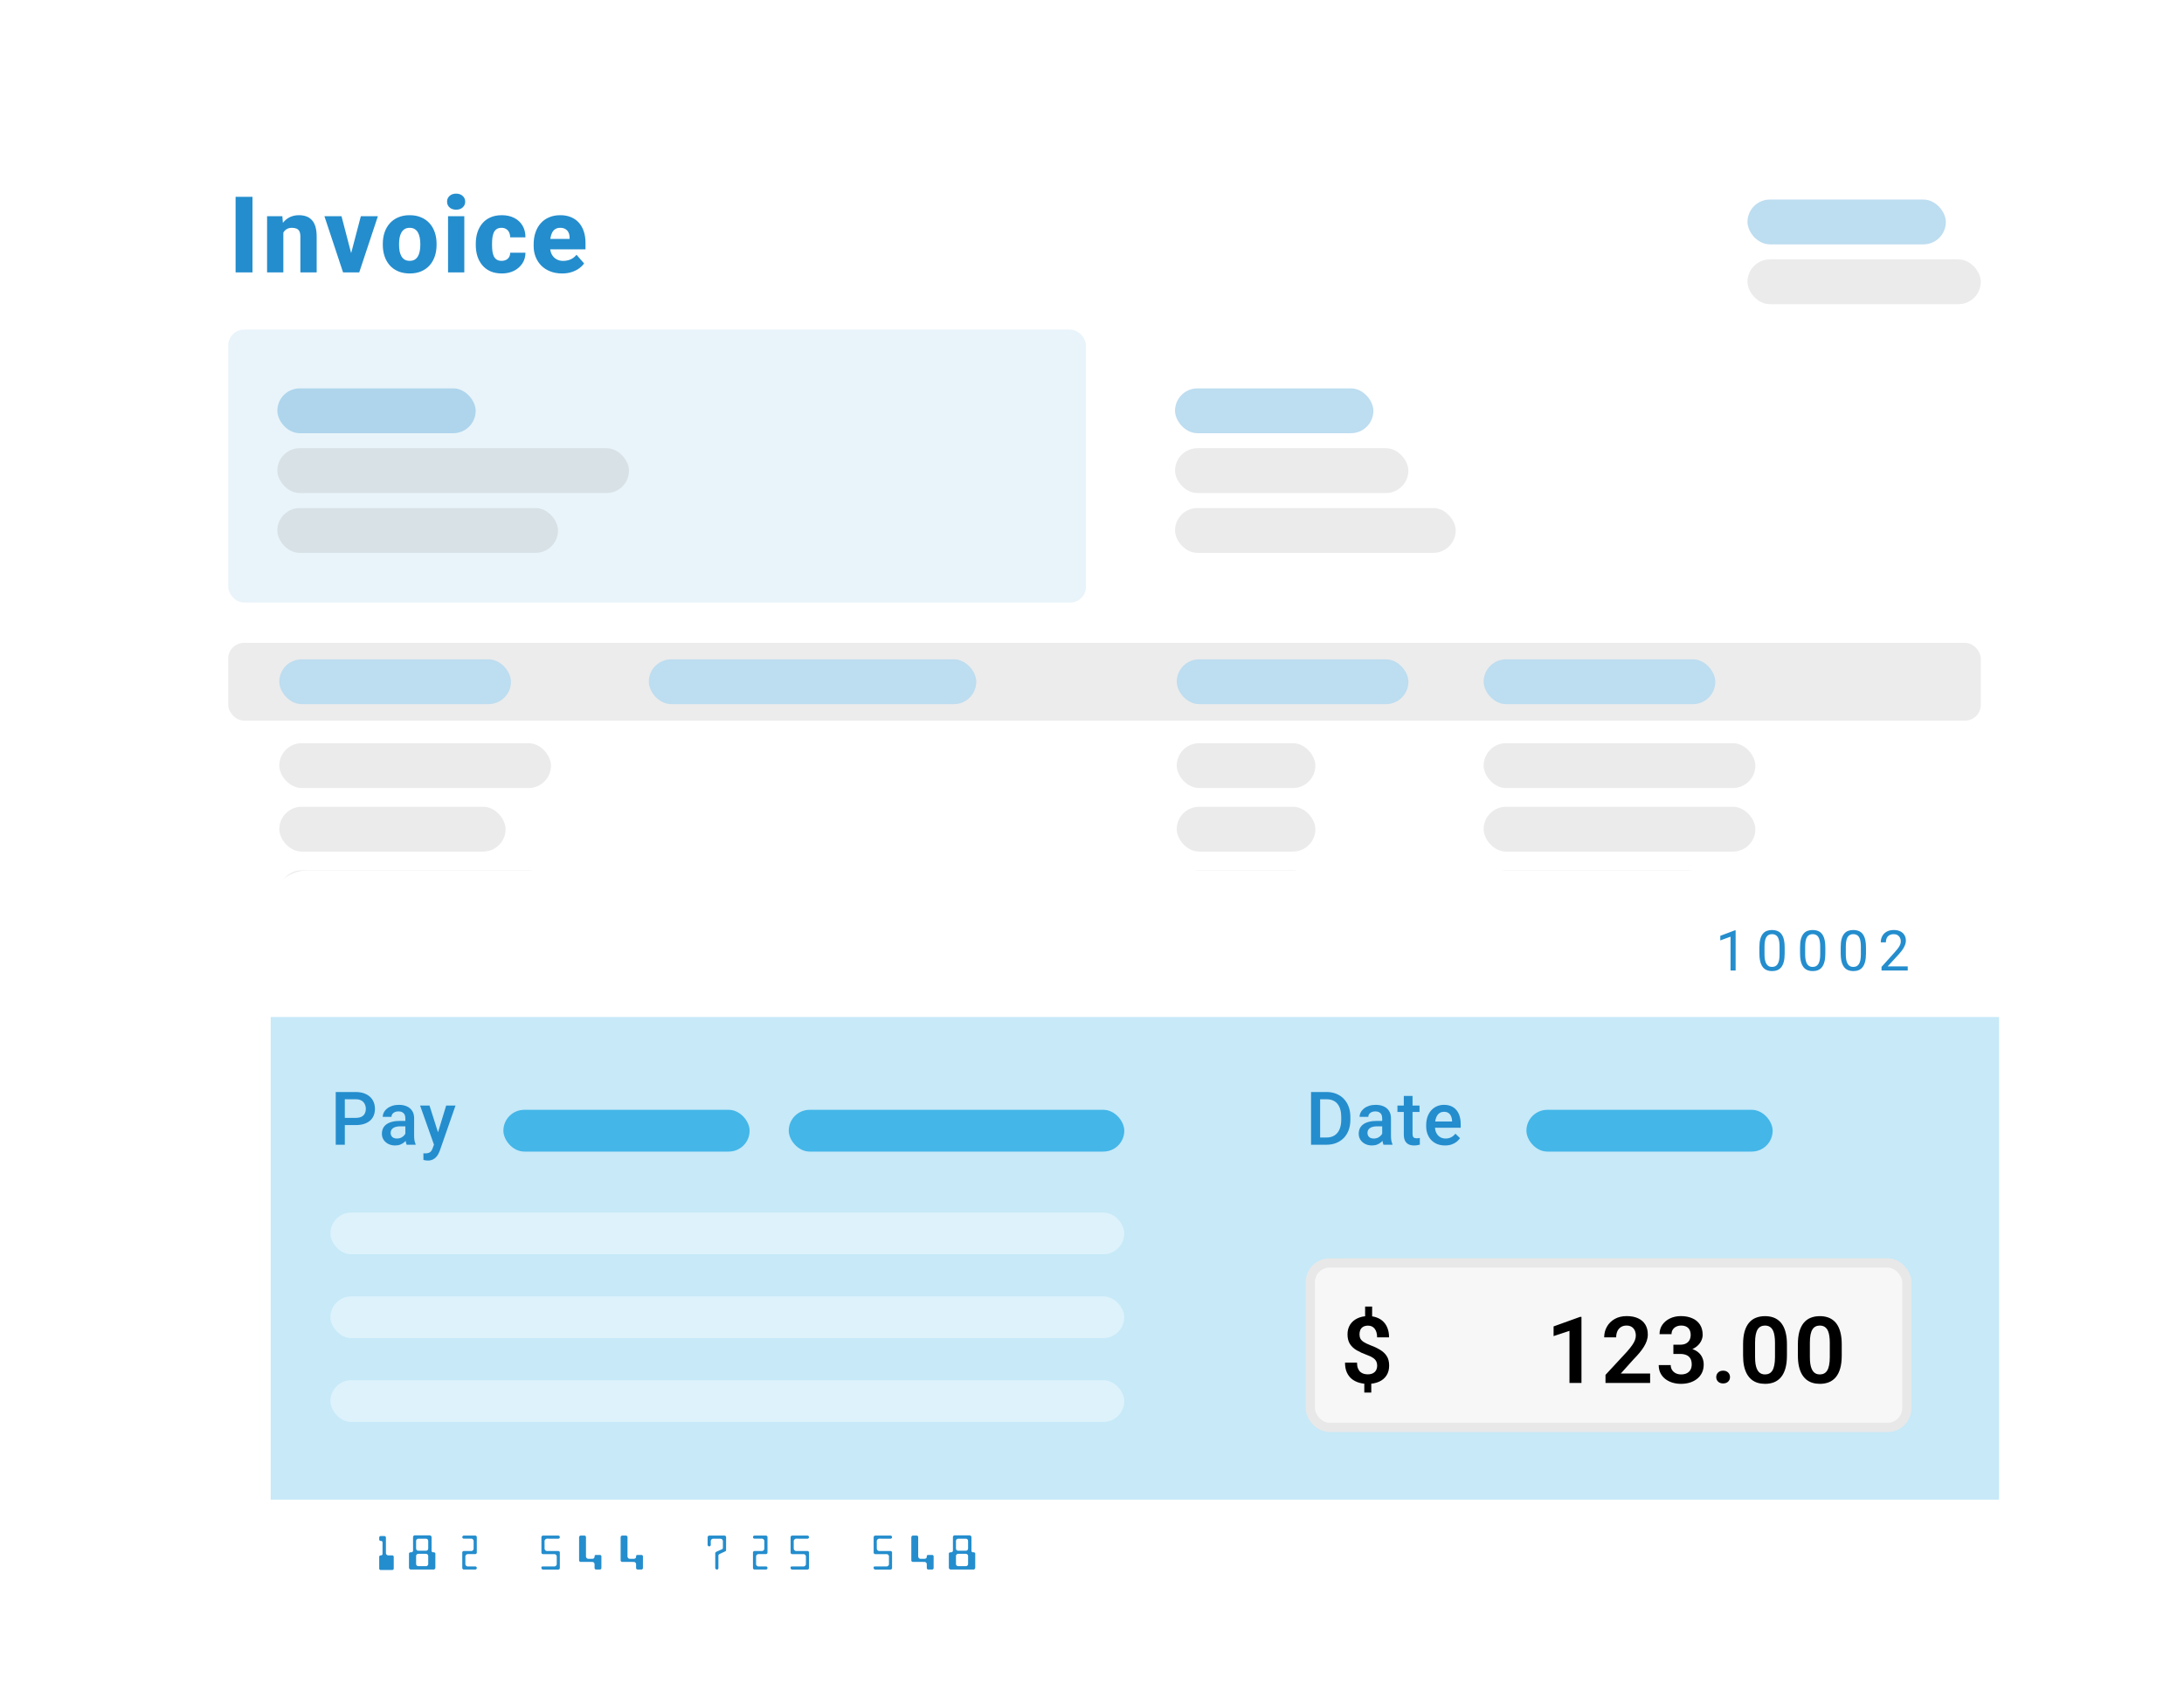 <?xml version="1.0" encoding="UTF-8"?> <svg xmlns="http://www.w3.org/2000/svg" width="481" height="371" viewBox="0 0 481 371" fill="none"><g filter="url(#filter0_d_649_3707)"><rect x="460.264" y="320.009" width="440" height="300" rx="10" transform="rotate(-180 460.264 320.009)" fill="white"></rect></g><path d="M55.606 43.352V60.009H51.888V43.352H55.606ZM62.401 50.273V60.009H58.821V47.63H62.184L62.401 50.273ZM61.932 53.385L61.04 53.408C61.04 52.477 61.154 51.642 61.383 50.903C61.612 50.163 61.936 49.533 62.356 49.015C62.783 48.489 63.29 48.088 63.877 47.813C64.472 47.539 65.128 47.402 65.845 47.402C66.425 47.402 66.955 47.486 67.435 47.653C67.916 47.821 68.328 48.092 68.671 48.466C69.022 48.832 69.289 49.32 69.472 49.93C69.655 50.532 69.746 51.276 69.746 52.161V60.009H66.154V52.15C66.154 51.631 66.082 51.23 65.937 50.948C65.792 50.666 65.578 50.468 65.296 50.353C65.021 50.239 64.686 50.182 64.289 50.182C63.87 50.182 63.511 50.266 63.214 50.433C62.916 50.594 62.672 50.819 62.482 51.108C62.291 51.398 62.15 51.738 62.058 52.127C61.974 52.516 61.932 52.935 61.932 53.385ZM76.885 57.481L79.47 47.63H83.223L79.115 60.009H76.862L76.885 57.481ZM75.214 47.63L77.788 57.492L77.811 60.009H75.558L71.45 47.63H75.214ZM84.309 53.946V53.705C84.309 52.798 84.439 51.963 84.698 51.2C84.957 50.43 85.339 49.762 85.842 49.198C86.345 48.633 86.963 48.195 87.695 47.882C88.428 47.562 89.266 47.402 90.212 47.402C91.173 47.402 92.02 47.562 92.752 47.882C93.492 48.195 94.114 48.633 94.617 49.198C95.12 49.762 95.502 50.43 95.761 51.2C96.02 51.963 96.15 52.798 96.15 53.705V53.946C96.15 54.846 96.02 55.681 95.761 56.451C95.502 57.214 95.12 57.881 94.617 58.453C94.114 59.017 93.496 59.456 92.763 59.769C92.031 60.081 91.189 60.238 90.235 60.238C89.289 60.238 88.447 60.081 87.707 59.769C86.967 59.456 86.345 59.017 85.842 58.453C85.339 57.881 84.957 57.214 84.698 56.451C84.439 55.681 84.309 54.846 84.309 53.946ZM87.89 53.705V53.946C87.89 54.434 87.928 54.891 88.004 55.319C88.088 55.746 88.222 56.119 88.405 56.44C88.588 56.76 88.828 57.012 89.125 57.195C89.43 57.37 89.8 57.458 90.235 57.458C90.67 57.458 91.036 57.37 91.333 57.195C91.631 57.012 91.871 56.76 92.054 56.44C92.237 56.119 92.367 55.746 92.443 55.319C92.527 54.891 92.569 54.434 92.569 53.946V53.705C92.569 53.225 92.527 52.775 92.443 52.355C92.367 51.928 92.237 51.551 92.054 51.223C91.871 50.895 91.627 50.639 91.322 50.456C91.025 50.273 90.655 50.182 90.212 50.182C89.785 50.182 89.423 50.273 89.125 50.456C88.828 50.639 88.588 50.895 88.405 51.223C88.222 51.551 88.088 51.928 88.004 52.355C87.928 52.775 87.89 53.225 87.89 53.705ZM102.259 47.63V60.009H98.678V47.63H102.259ZM98.46 44.427C98.46 43.908 98.643 43.485 99.01 43.157C99.376 42.822 99.856 42.654 100.451 42.654C101.046 42.654 101.526 42.822 101.893 43.157C102.266 43.485 102.453 43.908 102.453 44.427C102.453 44.938 102.266 45.361 101.893 45.697C101.526 46.025 101.046 46.189 100.451 46.189C99.856 46.189 99.376 46.025 99.01 45.697C98.643 45.361 98.46 44.938 98.46 44.427ZM110.472 57.458C110.854 57.458 111.185 57.385 111.468 57.24C111.75 57.096 111.967 56.893 112.12 56.634C112.28 56.367 112.36 56.047 112.36 55.673H115.724C115.724 56.573 115.491 57.366 115.026 58.053C114.568 58.739 113.95 59.277 113.172 59.666C112.394 60.047 111.517 60.238 110.541 60.238C109.58 60.238 108.741 60.081 108.024 59.769C107.307 59.449 106.708 59.002 106.228 58.43C105.747 57.858 105.385 57.195 105.141 56.44C104.905 55.677 104.786 54.853 104.786 53.968V53.671C104.786 52.794 104.905 51.974 105.141 51.211C105.385 50.449 105.747 49.781 106.228 49.209C106.708 48.637 107.303 48.195 108.013 47.882C108.73 47.562 109.569 47.402 110.53 47.402C111.544 47.402 112.44 47.596 113.218 47.985C114.004 48.374 114.618 48.935 115.06 49.667C115.502 50.391 115.724 51.265 115.724 52.287H112.36C112.36 51.89 112.288 51.535 112.143 51.223C112.005 50.903 111.792 50.651 111.502 50.468C111.22 50.277 110.869 50.182 110.449 50.182C110.015 50.182 109.656 50.277 109.374 50.468C109.1 50.651 108.89 50.906 108.745 51.234C108.6 51.562 108.501 51.936 108.447 52.355C108.394 52.767 108.367 53.206 108.367 53.671V53.968C108.367 54.441 108.394 54.891 108.447 55.319C108.501 55.738 108.6 56.108 108.745 56.428C108.897 56.748 109.111 57 109.386 57.183C109.66 57.366 110.022 57.458 110.472 57.458ZM123.8 60.238C122.816 60.238 121.935 60.081 121.157 59.769C120.379 59.456 119.72 59.025 119.178 58.476C118.644 57.919 118.236 57.279 117.954 56.554C117.672 55.83 117.531 55.055 117.531 54.232V53.797C117.531 52.874 117.66 52.024 117.92 51.246C118.179 50.468 118.556 49.793 119.052 49.221C119.556 48.641 120.173 48.195 120.906 47.882C121.638 47.562 122.473 47.402 123.411 47.402C124.288 47.402 125.07 47.547 125.756 47.836C126.443 48.119 127.022 48.527 127.495 49.06C127.968 49.587 128.327 50.224 128.571 50.971C128.822 51.711 128.948 52.542 128.948 53.465V54.929H118.972V52.63H125.447V52.355C125.447 51.921 125.367 51.539 125.207 51.211C125.055 50.883 124.826 50.632 124.521 50.456C124.223 50.273 123.846 50.182 123.388 50.182C122.953 50.182 122.591 50.273 122.301 50.456C122.011 50.639 121.779 50.899 121.603 51.234C121.436 51.562 121.314 51.947 121.237 52.39C121.161 52.824 121.123 53.294 121.123 53.797V54.232C121.123 54.712 121.188 55.151 121.317 55.547C121.447 55.944 121.638 56.283 121.889 56.566C122.141 56.848 122.446 57.069 122.805 57.229C123.163 57.389 123.571 57.469 124.029 57.469C124.593 57.469 125.131 57.362 125.642 57.149C126.153 56.928 126.595 56.584 126.969 56.119L128.639 58.03C128.388 58.396 128.033 58.751 127.575 59.094C127.125 59.429 126.584 59.704 125.951 59.917C125.318 60.131 124.601 60.238 123.8 60.238Z" fill="#248DCD"></path><rect x="50.264" y="141.607" width="385.987" height="17.126" rx="3.472" fill="#ECECEC"></rect><rect x="61.511" y="145.233" width="51.021" height="9.874" rx="4.937" fill="#BDDDF0"></rect><rect x="259.163" y="145.233" width="51.021" height="9.874" rx="4.937" fill="#BDDDF0"></rect><rect x="326.755" y="145.233" width="51.021" height="9.874" rx="4.937" fill="#BDDDF0"></rect><rect x="142.893" y="145.233" width="72.121" height="9.874" rx="4.937" fill="#BDDDF0"></rect><rect x="61.511" y="163.71" width="59.84" height="9.874" rx="4.937" fill="#333333" fill-opacity="0.1"></rect><rect x="259.163" y="163.71" width="30.532" height="9.874" rx="4.937" fill="#333333" fill-opacity="0.1"></rect><rect x="326.755" y="163.71" width="59.84" height="9.874" rx="4.937" fill="#333333" fill-opacity="0.1"></rect><rect x="61.511" y="177.71" width="49.84" height="9.874" rx="4.937" fill="#333333" fill-opacity="0.1"></rect><rect x="259.163" y="177.71" width="30.532" height="9.874" rx="4.937" fill="#333333" fill-opacity="0.1"></rect><rect x="326.755" y="177.71" width="59.84" height="9.874" rx="4.937" fill="#333333" fill-opacity="0.1"></rect><rect x="61.511" y="191.71" width="59.84" height="9.874" rx="4.937" fill="#333333" fill-opacity="0.1"></rect><rect x="259.163" y="191.71" width="30.532" height="9.874" rx="4.937" fill="#333333" fill-opacity="0.1"></rect><rect x="326.755" y="191.71" width="49.84" height="9.874" rx="4.937" fill="#333333" fill-opacity="0.1"></rect><rect x="220.232" y="213.1" width="216.018" height="44.351" rx="3.472" fill="#F3F3F3"></rect><rect opacity="0.3" x="239.163" y="224.678" width="40.491" height="9.874" rx="4.937" fill="#248DCD"></rect><rect opacity="0.3" x="239.163" y="237.717" width="40.491" height="9.874" rx="4.937" fill="#248DCD"></rect><rect x="366.329" y="224.678" width="58.505" height="9.874" rx="4.937" fill="#333333" fill-opacity="0.1"></rect><rect x="326.755" y="224.678" width="31.798" height="9.874" rx="4.937" fill="#333333" fill-opacity="0.1"></rect><rect x="366.329" y="237.717" width="58.505" height="9.874" rx="4.937" fill="#333333" fill-opacity="0.1"></rect><rect x="326.755" y="237.717" width="31.798" height="9.874" rx="4.937" fill="#333333" fill-opacity="0.1"></rect><rect opacity="0.3" x="258.787" y="85.55" width="43.685" height="9.874" rx="4.937" fill="#248DCD"></rect><rect opacity="0.3" x="384.864" y="43.956" width="43.685" height="9.874" rx="4.937" fill="#248DCD"></rect><rect x="258.787" y="98.729" width="51.386" height="9.874" rx="4.937" fill="#333333" fill-opacity="0.1"></rect><rect x="384.864" y="57.135" width="51.386" height="9.874" rx="4.937" fill="#333333" fill-opacity="0.1"></rect><rect x="50.264" y="72.605" width="188.899" height="60.123" rx="3.472" fill="#248DCD" fill-opacity="0.1"></rect><rect opacity="0.3" x="61.078" y="85.55" width="43.685" height="9.874" rx="4.937" fill="#248DCD"></rect><rect x="61.078" y="98.729" width="77.447" height="9.874" rx="4.937" fill="#333333" fill-opacity="0.1"></rect><rect x="61.078" y="111.909" width="61.816" height="9.874" rx="4.937" fill="#333333" fill-opacity="0.1"></rect><rect x="258.787" y="111.909" width="61.816" height="9.874" rx="4.937" fill="#333333" fill-opacity="0.1"></rect><rect x="221.009" y="268.195" width="214.464" height="27.567" rx="3.223" fill="#F7F7F7" stroke="#E8E8E8" stroke-width="1.554"></rect><path d="M243.317 278.513V287.349H241.654V278.513H243.317ZM246.061 278.513V279.83H238.942V278.513H246.061ZM246.066 284.133V284.005C246.066 283.524 246.135 283.081 246.273 282.676C246.41 282.268 246.611 281.914 246.874 281.614C247.137 281.315 247.458 281.082 247.839 280.916C248.219 280.746 248.652 280.661 249.137 280.661C249.631 280.661 250.068 280.746 250.448 280.916C250.833 281.082 251.156 281.315 251.419 281.614C251.682 281.914 251.883 282.268 252.02 282.676C252.158 283.081 252.227 283.524 252.227 284.005V284.133C252.227 284.61 252.158 285.053 252.02 285.462C251.883 285.867 251.682 286.221 251.419 286.524C251.156 286.824 250.835 287.056 250.454 287.222C250.074 287.388 249.639 287.471 249.15 287.471C248.664 287.471 248.229 287.388 247.845 287.222C247.46 287.056 247.137 286.824 246.874 286.524C246.611 286.221 246.41 285.867 246.273 285.462C246.135 285.053 246.066 284.61 246.066 284.133ZM247.669 284.005V284.133C247.669 284.42 247.697 284.689 247.754 284.94C247.81 285.191 247.897 285.411 248.015 285.602C248.132 285.792 248.284 285.941 248.47 286.051C248.66 286.156 248.887 286.209 249.15 286.209C249.408 286.209 249.631 286.156 249.817 286.051C250.003 285.941 250.155 285.792 250.272 285.602C250.394 285.411 250.483 285.191 250.539 284.94C250.596 284.689 250.624 284.42 250.624 284.133V284.005C250.624 283.722 250.596 283.457 250.539 283.21C250.483 282.96 250.394 282.739 250.272 282.549C250.155 282.355 250.001 282.203 249.811 282.094C249.625 281.98 249.4 281.924 249.137 281.924C248.878 281.924 248.656 281.98 248.47 282.094C248.284 282.203 248.132 282.355 248.015 282.549C247.897 282.739 247.81 282.96 247.754 283.21C247.697 283.457 247.669 283.722 247.669 284.005ZM256.748 280.783V281.936H252.985V280.783H256.748ZM253.992 279.168H255.601V285.456C255.601 285.65 255.627 285.8 255.68 285.905C255.732 286.01 255.811 286.081 255.916 286.117C256.021 286.154 256.147 286.172 256.293 286.172C256.398 286.172 256.495 286.166 256.584 286.154C256.673 286.142 256.748 286.13 256.808 286.117L256.814 287.319C256.681 287.364 256.529 287.4 256.359 287.428C256.193 287.457 256.005 287.471 255.795 287.471C255.435 287.471 255.119 287.41 254.848 287.289C254.577 287.163 254.367 286.963 254.217 286.688C254.067 286.409 253.992 286.041 253.992 285.583V279.168ZM261.682 285.954V282.925C261.682 282.703 261.643 282.51 261.566 282.349C261.489 282.187 261.372 282.061 261.214 281.972C261.056 281.883 260.856 281.839 260.613 281.839C260.399 281.839 260.211 281.875 260.049 281.948C259.891 282.021 259.77 282.124 259.685 282.258C259.6 282.387 259.557 282.537 259.557 282.707H257.949C257.949 282.436 258.014 282.179 258.143 281.936C258.273 281.689 258.457 281.471 258.696 281.28C258.938 281.086 259.228 280.935 259.564 280.825C259.903 280.716 260.284 280.661 260.704 280.661C261.202 280.661 261.645 280.746 262.034 280.916C262.426 281.082 262.734 281.333 262.956 281.669C263.183 282.005 263.296 282.427 263.296 282.937V285.802C263.296 286.13 263.316 286.411 263.357 286.645C263.401 286.876 263.466 287.076 263.551 287.246V287.349H261.918C261.841 287.184 261.783 286.973 261.742 286.718C261.702 286.459 261.682 286.204 261.682 285.954ZM261.906 283.35L261.918 284.303H260.905C260.654 284.303 260.433 284.329 260.243 284.382C260.053 284.43 259.897 284.503 259.776 284.6C259.655 284.693 259.564 284.807 259.503 284.94C259.442 285.07 259.412 285.217 259.412 285.383C259.412 285.545 259.448 285.691 259.521 285.82C259.598 285.95 259.707 286.053 259.849 286.13C259.994 286.202 260.164 286.239 260.359 286.239C260.642 286.239 260.889 286.182 261.099 286.069C261.309 285.952 261.473 285.81 261.591 285.644C261.708 285.478 261.771 285.32 261.779 285.171L262.24 285.863C262.183 286.028 262.098 286.204 261.985 286.391C261.872 286.577 261.726 286.751 261.548 286.913C261.37 287.074 261.156 287.208 260.905 287.313C260.654 287.418 260.363 287.471 260.031 287.471C259.606 287.471 259.226 287.386 258.89 287.216C258.554 287.046 258.289 286.813 258.095 286.518C257.901 286.223 257.803 285.887 257.803 285.511C257.803 285.163 257.868 284.855 257.998 284.588C258.127 284.321 258.319 284.096 258.574 283.914C258.829 283.728 259.145 283.589 259.521 283.496C259.901 283.399 260.336 283.35 260.826 283.35H261.906ZM266.688 278.027V287.349H265.08V278.027H266.688Z" fill="black"></path><path d="M284.743 278.513H286.412V284.382C286.412 285.057 286.267 285.626 285.975 286.087C285.684 286.544 285.288 286.89 284.786 287.125C284.284 287.356 283.714 287.471 283.074 287.471C282.427 287.471 281.85 287.356 281.345 287.125C280.839 286.89 280.442 286.544 280.155 286.087C279.868 285.626 279.724 285.057 279.724 284.382V278.513H281.393V284.382C281.393 284.794 281.462 285.132 281.6 285.395C281.737 285.654 281.931 285.846 282.182 285.972C282.433 286.097 282.731 286.16 283.074 286.16C283.422 286.16 283.72 286.097 283.967 285.972C284.217 285.846 284.41 285.654 284.543 285.395C284.677 285.132 284.743 284.794 284.743 284.382V278.513ZM292.87 285.055C292.87 284.885 292.843 284.734 292.791 284.6C292.742 284.463 292.651 284.339 292.518 284.23C292.388 284.117 292.204 284.007 291.965 283.902C291.731 283.793 291.427 283.68 291.055 283.562C290.642 283.433 290.258 283.287 289.902 283.125C289.546 282.964 289.232 282.775 288.961 282.561C288.694 282.347 288.486 282.1 288.336 281.821C288.186 281.537 288.111 281.21 288.111 280.837C288.111 280.473 288.188 280.141 288.342 279.842C288.5 279.543 288.722 279.286 289.01 279.071C289.297 278.853 289.635 278.685 290.023 278.568C290.416 278.45 290.849 278.392 291.322 278.392C291.977 278.392 292.544 278.511 293.021 278.75C293.503 278.988 293.875 279.312 294.138 279.721C294.401 280.129 294.533 280.589 294.533 281.098H292.87C292.87 280.823 292.811 280.58 292.694 280.37C292.58 280.16 292.406 279.994 292.172 279.872C291.941 279.751 291.65 279.69 291.298 279.69C290.958 279.69 290.675 279.741 290.448 279.842C290.226 279.943 290.058 280.081 289.944 280.255C289.835 280.429 289.78 280.623 289.78 280.837C289.78 280.999 289.819 281.145 289.896 281.274C289.973 281.4 290.088 281.519 290.242 281.632C290.395 281.742 290.586 281.845 290.812 281.942C291.043 282.035 291.31 282.128 291.613 282.221C292.099 282.367 292.524 282.529 292.888 282.707C293.256 282.885 293.561 283.087 293.804 283.314C294.051 283.54 294.235 283.795 294.357 284.078C294.482 284.361 294.545 284.683 294.545 285.043C294.545 285.424 294.47 285.763 294.32 286.063C294.17 286.362 293.956 286.617 293.677 286.828C293.398 287.038 293.062 287.198 292.669 287.307C292.281 287.416 291.846 287.471 291.364 287.471C290.936 287.471 290.511 287.414 290.09 287.301C289.673 287.184 289.295 287.01 288.955 286.779C288.615 286.544 288.344 286.249 288.142 285.893C287.94 285.533 287.838 285.112 287.838 284.631H289.513C289.513 284.91 289.558 285.148 289.647 285.347C289.74 285.541 289.869 285.701 290.035 285.826C290.205 285.948 290.404 286.037 290.63 286.093C290.857 286.15 291.101 286.178 291.364 286.178C291.704 286.178 291.984 286.132 292.202 286.039C292.425 285.941 292.59 285.808 292.7 285.638C292.813 285.468 292.87 285.274 292.87 285.055ZM298.72 287.349H296.814L296.826 286.039H298.72C299.234 286.039 299.665 285.925 300.013 285.699C300.361 285.468 300.624 285.138 300.802 284.709C300.98 284.277 301.069 283.759 301.069 283.156V282.701C301.069 282.235 301.018 281.825 300.917 281.469C300.816 281.113 300.666 280.813 300.468 280.57C300.274 280.328 300.033 280.144 299.746 280.018C299.458 279.893 299.129 279.83 298.756 279.83H296.778V278.513H298.756C299.347 278.513 299.885 278.612 300.371 278.81C300.86 279.009 301.283 279.294 301.639 279.666C301.999 280.034 302.274 280.475 302.465 280.989C302.659 281.503 302.756 282.078 302.756 282.713V283.156C302.756 283.787 302.659 284.361 302.465 284.879C302.274 285.393 301.999 285.834 301.639 286.202C301.283 286.571 300.858 286.854 300.365 287.052C299.871 287.25 299.323 287.349 298.72 287.349ZM297.749 278.513V287.349H296.08V278.513H297.749Z" fill="#8F8F8F"></path><path d="M372.805 276.773V287.849H370.795V279.118L368.132 279.998V278.374L372.578 276.773H372.805ZM384.313 286.272V287.849H376.833V286.499L380.422 282.623C380.796 282.198 381.092 281.828 381.309 281.515C381.527 281.201 381.681 280.918 381.772 280.665C381.868 280.407 381.916 280.162 381.916 279.929C381.916 279.591 381.856 279.295 381.734 279.042C381.613 278.784 381.436 278.584 381.203 278.442C380.975 278.301 380.695 278.23 380.361 278.23C379.992 278.23 379.676 278.316 379.413 278.488C379.155 278.655 378.958 278.888 378.821 279.186C378.689 279.484 378.624 279.826 378.624 280.21H376.613C376.613 279.558 376.765 278.963 377.069 278.427C377.372 277.886 377.807 277.454 378.373 277.13C378.94 276.806 379.612 276.645 380.391 276.645C381.15 276.645 381.792 276.771 382.318 277.024C382.844 277.272 383.244 277.626 383.517 278.086C383.79 278.546 383.927 279.095 383.927 279.732C383.927 280.086 383.868 280.435 383.752 280.779C383.636 281.123 383.471 281.464 383.259 281.803C383.052 282.137 382.804 282.476 382.516 282.82C382.227 283.164 381.906 283.515 381.552 283.874L379.398 286.272H384.313ZM388.213 281.439H389.343C389.742 281.439 390.071 281.371 390.329 281.234C390.592 281.093 390.787 280.9 390.913 280.658C391.045 280.41 391.11 280.124 391.11 279.8C391.11 279.482 391.052 279.206 390.936 278.974C390.82 278.736 390.643 278.554 390.405 278.427C390.172 278.296 389.874 278.23 389.51 278.23C389.216 278.23 388.946 278.288 388.698 278.405C388.455 278.521 388.261 278.688 388.114 278.905C387.972 279.118 387.901 279.373 387.901 279.671H385.891C385.891 279.075 386.048 278.551 386.361 278.101C386.68 277.646 387.11 277.289 387.651 277.031C388.192 276.773 388.797 276.645 389.464 276.645C390.193 276.645 390.83 276.766 391.376 277.009C391.927 277.246 392.355 277.598 392.658 278.063C392.967 278.528 393.121 279.105 393.121 279.793C393.121 280.122 393.042 280.45 392.886 280.779C392.734 281.103 392.509 281.396 392.21 281.659C391.917 281.917 391.556 282.127 391.126 282.289C390.701 282.446 390.213 282.524 389.662 282.524H388.213V281.439ZM388.213 282.987V281.917H389.662C390.284 281.917 390.822 281.99 391.277 282.137C391.738 282.279 392.117 282.481 392.415 282.744C392.714 283.002 392.934 283.303 393.075 283.647C393.222 283.991 393.295 284.36 393.295 284.754C393.295 285.27 393.199 285.73 393.007 286.135C392.815 286.535 392.544 286.873 392.195 287.152C391.851 287.43 391.447 287.642 390.982 287.789C390.516 287.93 390.013 288.001 389.472 288.001C389.001 288.001 388.544 287.938 388.099 287.812C387.659 287.68 387.262 287.485 386.908 287.227C386.554 286.964 386.273 286.636 386.066 286.241C385.858 285.842 385.755 285.379 385.755 284.853H387.765C387.765 285.156 387.838 285.427 387.985 285.665C388.137 285.902 388.344 286.089 388.607 286.226C388.875 286.358 389.176 286.423 389.51 286.423C389.879 286.423 390.195 286.358 390.458 286.226C390.726 286.089 390.931 285.897 391.073 285.649C391.214 285.397 391.285 285.096 391.285 284.747C391.285 284.332 391.207 283.996 391.05 283.738C390.893 283.48 390.668 283.29 390.375 283.169C390.086 283.047 389.742 282.987 389.343 282.987H388.213ZM395.396 286.871C395.396 286.567 395.5 286.312 395.707 286.105C395.915 285.897 396.196 285.794 396.55 285.794C396.904 285.794 397.184 285.897 397.392 286.105C397.599 286.312 397.703 286.567 397.703 286.871C397.703 287.169 397.599 287.422 397.392 287.629C397.184 287.832 396.904 287.933 396.55 287.933C396.196 287.933 395.915 287.832 395.707 287.629C395.5 287.422 395.396 287.169 395.396 286.871ZM407.246 281.378V283.237C407.246 284.087 407.16 284.812 406.988 285.414C406.816 286.016 406.568 286.509 406.245 286.894C405.921 287.273 405.534 287.554 405.084 287.736C404.634 287.913 404.133 288.001 403.582 288.001C403.142 288.001 402.732 287.946 402.353 287.834C401.973 287.718 401.632 287.541 401.329 287.303C401.03 287.061 400.772 286.752 400.555 286.378C400.342 286.003 400.178 285.556 400.062 285.035C399.95 284.514 399.895 283.915 399.895 283.237V281.378C399.895 280.529 399.981 279.805 400.153 279.209C400.33 278.612 400.58 278.124 400.904 277.745C401.227 277.365 401.614 277.09 402.065 276.918C402.515 276.741 403.015 276.652 403.567 276.652C404.012 276.652 404.421 276.708 404.796 276.819C405.175 276.93 405.514 277.105 405.812 277.342C406.116 277.575 406.374 277.879 406.586 278.253C406.798 278.622 406.96 279.067 407.071 279.588C407.188 280.104 407.246 280.701 407.246 281.378ZM405.243 283.51V281.098C405.243 280.673 405.218 280.304 405.167 279.99C405.122 279.671 405.054 279.401 404.962 279.178C404.871 278.956 404.758 278.776 404.621 278.64C404.485 278.498 404.328 278.394 404.151 278.329C403.974 278.263 403.779 278.23 403.567 278.23C403.304 278.23 403.068 278.283 402.861 278.389C402.654 278.491 402.479 278.652 402.338 278.875C402.196 279.097 402.087 279.393 402.011 279.762C401.941 280.127 401.905 280.572 401.905 281.098V283.51C401.905 283.935 401.928 284.307 401.973 284.625C402.024 284.944 402.095 285.217 402.186 285.445C402.282 285.672 402.396 285.859 402.527 286.006C402.664 286.148 402.821 286.254 402.998 286.325C403.175 286.39 403.369 286.423 403.582 286.423C403.85 286.423 404.085 286.37 404.287 286.264C404.495 286.158 404.669 285.991 404.811 285.763C404.952 285.531 405.059 285.23 405.129 284.86C405.205 284.486 405.243 284.036 405.243 283.51ZM416.433 281.378V283.237C416.433 284.087 416.347 284.812 416.175 285.414C416.003 286.016 415.755 286.509 415.431 286.894C415.108 287.273 414.721 287.554 414.271 287.736C413.82 287.913 413.32 288.001 412.768 288.001C412.328 288.001 411.919 287.946 411.539 287.834C411.16 287.718 410.819 287.541 410.515 287.303C410.217 287.061 409.959 286.752 409.742 286.378C409.529 286.003 409.365 285.556 409.248 285.035C409.137 284.514 409.082 283.915 409.082 283.237V281.378C409.082 280.529 409.168 279.805 409.339 279.209C409.516 278.612 409.767 278.124 410.091 277.745C410.414 277.365 410.801 277.09 411.251 276.918C411.701 276.741 412.202 276.652 412.753 276.652C413.198 276.652 413.608 276.708 413.982 276.819C414.362 276.93 414.7 277.105 414.999 277.342C415.302 277.575 415.56 277.879 415.773 278.253C415.985 278.622 416.147 279.067 416.258 279.588C416.374 280.104 416.433 280.701 416.433 281.378ZM414.43 283.51V281.098C414.43 280.673 414.405 280.304 414.354 279.99C414.308 279.671 414.24 279.401 414.149 279.178C414.058 278.956 413.944 278.776 413.808 278.64C413.671 278.498 413.514 278.394 413.337 278.329C413.16 278.263 412.966 278.23 412.753 278.23C412.49 278.23 412.255 278.283 412.048 278.389C411.84 278.491 411.666 278.652 411.524 278.875C411.383 279.097 411.274 279.393 411.198 279.762C411.127 280.127 411.092 280.572 411.092 281.098V283.51C411.092 283.935 411.115 284.307 411.16 284.625C411.211 284.944 411.282 285.217 411.373 285.445C411.469 285.672 411.582 285.859 411.714 286.006C411.851 286.148 412.007 286.254 412.184 286.325C412.361 286.39 412.556 286.423 412.768 286.423C413.037 286.423 413.272 286.37 413.474 286.264C413.681 286.158 413.856 285.991 413.997 285.763C414.139 285.531 414.245 285.23 414.316 284.86C414.392 284.486 414.43 284.036 414.43 283.51Z" fill="black"></path><g filter="url(#filter1_d_649_3707)"><rect x="440.264" y="353.991" width="380.642" height="162.248" rx="8.009" transform="rotate(-180 440.264 353.991)" fill="white"></rect></g><rect x="59.621" y="224.02" width="380.642" height="106.319" fill="#44B6E8" fill-opacity="0.3"></rect><path d="M292.115 252.159H289.635L289.651 250.572H292.115C292.833 250.572 293.434 250.415 293.917 250.101C294.407 249.788 294.773 249.339 295.018 248.754C295.268 248.169 295.393 247.472 295.393 246.664V246.034C295.393 245.407 295.321 244.851 295.177 244.368C295.039 243.884 294.832 243.477 294.555 243.147C294.284 242.818 293.949 242.568 293.551 242.398C293.157 242.228 292.703 242.143 292.187 242.143H289.587V240.548H292.187C292.958 240.548 293.662 240.678 294.3 240.938C294.938 241.194 295.488 241.563 295.951 242.047C296.419 242.531 296.778 243.11 297.028 243.785C297.277 244.461 297.402 245.216 297.402 246.05V246.664C297.402 247.499 297.277 248.254 297.028 248.929C296.778 249.604 296.419 250.184 295.951 250.668C295.483 251.146 294.925 251.516 294.276 251.776C293.633 252.031 292.913 252.159 292.115 252.159ZM290.743 240.548V252.159H288.742V240.548H290.743ZM304.412 250.428V246.313C304.412 246.005 304.356 245.739 304.244 245.516C304.133 245.293 303.963 245.12 303.734 244.998C303.511 244.875 303.229 244.814 302.889 244.814C302.575 244.814 302.304 244.867 302.075 244.974C301.847 245.08 301.669 245.224 301.541 245.404C301.413 245.585 301.35 245.79 301.35 246.018H299.436C299.436 245.678 299.518 245.349 299.683 245.03C299.848 244.711 300.087 244.426 300.401 244.176C300.714 243.926 301.089 243.73 301.525 243.586C301.961 243.443 302.45 243.371 302.992 243.371C303.641 243.371 304.215 243.48 304.715 243.698C305.22 243.916 305.616 244.245 305.903 244.687C306.196 245.123 306.342 245.67 306.342 246.329V250.165C306.342 250.559 306.368 250.912 306.421 251.226C306.48 251.534 306.562 251.803 306.669 252.031V252.159H304.699C304.609 251.952 304.537 251.688 304.484 251.369C304.436 251.045 304.412 250.731 304.412 250.428ZM304.691 246.912L304.707 248.1H303.327C302.971 248.1 302.657 248.134 302.386 248.203C302.115 248.267 301.889 248.363 301.708 248.491C301.528 248.618 301.392 248.772 301.302 248.953C301.211 249.134 301.166 249.339 301.166 249.567C301.166 249.796 301.219 250.006 301.326 250.197C301.432 250.383 301.586 250.529 301.788 250.636C301.995 250.742 302.245 250.795 302.538 250.795C302.931 250.795 303.274 250.716 303.567 250.556C303.864 250.391 304.098 250.192 304.268 249.958C304.438 249.719 304.529 249.493 304.539 249.28L305.161 250.133C305.098 250.351 304.989 250.585 304.835 250.835C304.68 251.085 304.478 251.324 304.228 251.553C303.984 251.776 303.689 251.96 303.343 252.103C303.003 252.247 302.61 252.318 302.163 252.318C301.599 252.318 301.097 252.207 300.656 251.983C300.214 251.755 299.869 251.449 299.619 251.066C299.369 250.678 299.244 250.24 299.244 249.751C299.244 249.293 299.329 248.889 299.499 248.538C299.675 248.182 299.93 247.884 300.265 247.645C300.605 247.406 301.02 247.225 301.509 247.103C301.998 246.975 302.556 246.912 303.184 246.912H304.691ZM312.633 243.53V244.934H307.769V243.53H312.633ZM309.172 241.417H311.094V249.774C311.094 250.04 311.132 250.245 311.206 250.389C311.286 250.527 311.395 250.62 311.533 250.668C311.671 250.716 311.833 250.739 312.019 250.739C312.152 250.739 312.28 250.731 312.402 250.716C312.524 250.7 312.623 250.684 312.697 250.668L312.705 252.135C312.546 252.183 312.36 252.225 312.147 252.263C311.94 252.3 311.7 252.318 311.429 252.318C310.988 252.318 310.597 252.241 310.257 252.087C309.917 251.928 309.651 251.67 309.46 251.314C309.268 250.957 309.172 250.484 309.172 249.894V241.417ZM318.247 252.318C317.609 252.318 317.033 252.215 316.517 252.007C316.006 251.795 315.571 251.5 315.209 251.122C314.853 250.745 314.579 250.301 314.388 249.79C314.196 249.28 314.101 248.73 314.101 248.14V247.821C314.101 247.145 314.199 246.534 314.396 245.986C314.592 245.439 314.866 244.971 315.217 244.583C315.568 244.19 315.983 243.889 316.461 243.682C316.94 243.474 317.458 243.371 318.016 243.371C318.633 243.371 319.172 243.474 319.635 243.682C320.098 243.889 320.48 244.182 320.783 244.559C321.092 244.931 321.32 245.375 321.469 245.891C321.623 246.406 321.7 246.975 321.7 247.597V248.419H315.034V247.039H319.802V246.888C319.792 246.542 319.723 246.218 319.595 245.915C319.473 245.612 319.284 245.367 319.029 245.181C318.774 244.995 318.433 244.902 318.008 244.902C317.689 244.902 317.405 244.971 317.155 245.109C316.91 245.242 316.706 245.436 316.541 245.691C316.376 245.947 316.248 246.255 316.158 246.616C316.073 246.973 316.03 247.374 316.03 247.821V248.14C316.03 248.517 316.081 248.868 316.182 249.192C316.288 249.511 316.442 249.79 316.644 250.03C316.846 250.269 317.091 250.458 317.378 250.596C317.665 250.729 317.992 250.795 318.359 250.795C318.822 250.795 319.234 250.702 319.595 250.516C319.957 250.33 320.27 250.067 320.536 249.727L321.549 250.708C321.363 250.979 321.121 251.239 320.823 251.489C320.526 251.734 320.161 251.933 319.731 252.087C319.305 252.241 318.811 252.318 318.247 252.318Z" fill="#248DCD"></path><rect x="336.177" y="244.469" width="54.226" height="9.198" rx="4.599" fill="#44B6E8"></rect><path d="M78.351 247.829H75.329V246.242H78.351C78.877 246.242 79.303 246.157 79.627 245.986C79.951 245.816 80.188 245.582 80.337 245.285C80.491 244.982 80.568 244.636 80.568 244.248C80.568 243.881 80.491 243.538 80.337 243.219C80.188 242.895 79.951 242.634 79.627 242.438C79.303 242.241 78.877 242.143 78.351 242.143H75.943V252.159H73.941V240.548H78.351C79.249 240.548 80.012 240.707 80.64 241.026C81.272 241.34 81.754 241.776 82.083 242.334C82.413 242.887 82.578 243.52 82.578 244.232C82.578 244.982 82.413 245.625 82.083 246.162C81.754 246.699 81.272 247.111 80.64 247.398C80.012 247.685 79.249 247.829 78.351 247.829ZM89.276 250.428V246.313C89.276 246.005 89.22 245.739 89.109 245.516C88.997 245.293 88.827 245.12 88.598 244.998C88.375 244.875 88.093 244.814 87.753 244.814C87.439 244.814 87.168 244.867 86.939 244.974C86.711 245.08 86.533 245.224 86.405 245.404C86.278 245.585 86.214 245.79 86.214 246.018H84.3C84.3 245.678 84.382 245.349 84.547 245.03C84.712 244.711 84.951 244.426 85.265 244.176C85.579 243.926 85.953 243.73 86.389 243.586C86.825 243.443 87.314 243.371 87.857 243.371C88.505 243.371 89.079 243.48 89.579 243.698C90.084 243.916 90.48 244.245 90.767 244.687C91.06 245.123 91.206 245.67 91.206 246.329V250.165C91.206 250.559 91.233 250.912 91.286 251.226C91.344 251.534 91.427 251.803 91.533 252.031V252.159H89.563C89.473 251.952 89.401 251.688 89.348 251.369C89.3 251.045 89.276 250.731 89.276 250.428ZM89.555 246.912L89.571 248.1H88.192C87.835 248.1 87.522 248.134 87.251 248.203C86.979 248.267 86.753 248.363 86.573 248.491C86.392 248.618 86.256 248.772 86.166 248.953C86.076 249.134 86.03 249.339 86.03 249.567C86.03 249.796 86.084 250.006 86.19 250.197C86.296 250.383 86.45 250.529 86.652 250.636C86.86 250.742 87.11 250.795 87.402 250.795C87.796 250.795 88.138 250.716 88.431 250.556C88.728 250.391 88.962 250.192 89.133 249.958C89.303 249.719 89.393 249.493 89.404 249.28L90.026 250.133C89.962 250.351 89.853 250.585 89.699 250.835C89.545 251.085 89.343 251.324 89.093 251.553C88.848 251.776 88.553 251.96 88.207 252.103C87.867 252.247 87.474 252.318 87.027 252.318C86.464 252.318 85.961 252.207 85.52 251.983C85.079 251.755 84.733 251.449 84.483 251.066C84.233 250.678 84.109 250.24 84.109 249.751C84.109 249.293 84.194 248.889 84.364 248.538C84.539 248.182 84.794 247.884 85.129 247.645C85.469 247.406 85.884 247.225 86.373 247.103C86.862 246.975 87.421 246.912 88.048 246.912H89.555ZM95.919 251.218L98.263 243.53H100.321L96.86 253.475C96.78 253.687 96.676 253.919 96.549 254.169C96.421 254.418 96.254 254.655 96.046 254.878C95.844 255.107 95.592 255.29 95.289 255.429C94.986 255.572 94.619 255.644 94.188 255.644C94.018 255.644 93.853 255.628 93.694 255.596C93.54 255.569 93.393 255.54 93.255 255.508L93.247 254.041C93.3 254.046 93.364 254.052 93.439 254.057C93.518 254.062 93.582 254.065 93.63 254.065C93.949 254.065 94.215 254.025 94.427 253.945C94.64 253.871 94.813 253.749 94.946 253.578C95.084 253.408 95.201 253.18 95.297 252.893L95.919 251.218ZM94.595 243.53L96.644 249.99L96.987 252.015L95.656 252.358L92.522 243.53H94.595Z" fill="#248DCD"></path><rect x="110.865" y="244.469" width="54.226" height="9.198" rx="4.599" fill="#44B6E8"></rect><rect x="173.714" y="244.469" width="73.898" height="9.198" rx="4.599" fill="#44B6E8"></rect><rect x="72.761" y="267.095" width="174.852" height="9.198" rx="4.599" fill="white" fill-opacity="0.4"></rect><rect x="72.761" y="285.56" width="174.852" height="9.198" rx="4.599" fill="white" fill-opacity="0.4"></rect><rect x="72.761" y="304.024" width="174.852" height="9.198" rx="4.599" fill="white" fill-opacity="0.4"></rect><path d="M84.994 338.658V340.38V342.107C84.994 342.139 84.998 342.172 85.006 342.207C85.014 342.238 85.026 342.27 85.042 342.302C85.055 342.331 85.072 342.361 85.09 342.39C85.111 342.419 85.133 342.444 85.154 342.466C85.175 342.487 85.2 342.507 85.23 342.526C85.259 342.544 85.288 342.56 85.317 342.573C85.347 342.584 85.376 342.593 85.405 342.601C85.434 342.609 85.461 342.613 85.485 342.613H85.935H86.386C86.41 342.613 86.433 342.615 86.454 342.617C86.475 342.617 86.496 342.621 86.517 342.629C86.56 342.648 86.604 342.688 86.649 342.749C86.66 342.762 86.669 342.775 86.677 342.789C86.688 342.802 86.696 342.815 86.701 342.829C86.712 342.858 86.717 342.89 86.717 342.924V344.224V345.524C86.717 345.543 86.714 345.563 86.709 345.584C86.706 345.602 86.7 345.62 86.689 345.636C86.673 345.67 86.652 345.701 86.625 345.727C86.593 345.759 86.559 345.785 86.522 345.803C86.482 345.822 86.446 345.831 86.414 345.831H85.102H83.794C83.784 345.831 83.77 345.83 83.754 345.827C83.738 345.822 83.722 345.815 83.707 345.807C83.693 345.799 83.677 345.79 83.659 345.779C83.64 345.769 83.624 345.755 83.611 345.739C83.597 345.729 83.585 345.714 83.575 345.695C83.564 345.677 83.554 345.658 83.543 345.64C83.535 345.624 83.528 345.606 83.523 345.588C83.518 345.569 83.515 345.553 83.515 345.54V344.228V342.916C83.515 342.9 83.518 342.883 83.523 342.864C83.528 342.843 83.535 342.825 83.543 342.809C83.551 342.79 83.56 342.773 83.571 342.757C83.584 342.738 83.596 342.724 83.607 342.713C83.617 342.7 83.632 342.686 83.651 342.673C83.669 342.66 83.688 342.649 83.707 342.641C83.746 342.623 83.782 342.613 83.814 342.613H83.85H83.882H83.922H83.958C83.966 342.613 83.978 342.611 83.993 342.605C84.012 342.597 84.031 342.589 84.049 342.581C84.065 342.573 84.083 342.563 84.101 342.549C84.123 342.536 84.14 342.523 84.153 342.51C84.164 342.496 84.176 342.482 84.189 342.466C84.202 342.45 84.213 342.434 84.221 342.418C84.237 342.386 84.245 342.358 84.245 342.334V341.026V339.718C84.245 339.7 84.242 339.683 84.237 339.667C84.231 339.648 84.224 339.631 84.213 339.615C84.205 339.599 84.194 339.583 84.181 339.567C84.17 339.551 84.158 339.538 84.145 339.527C84.132 339.514 84.116 339.502 84.097 339.491C84.079 339.478 84.06 339.467 84.041 339.459C84.023 339.451 84.005 339.445 83.99 339.439C83.974 339.434 83.962 339.431 83.954 339.431H83.886H83.814C83.801 339.431 83.785 339.429 83.766 339.423C83.748 339.418 83.729 339.411 83.71 339.403C83.695 339.395 83.677 339.386 83.659 339.375C83.64 339.362 83.624 339.349 83.611 339.336C83.597 339.322 83.584 339.306 83.571 339.288C83.56 339.269 83.551 339.252 83.543 339.236C83.535 339.217 83.528 339.199 83.523 339.18C83.518 339.162 83.515 339.144 83.515 339.128V338.897V338.666C83.515 338.639 83.518 338.617 83.523 338.598C83.528 338.577 83.535 338.558 83.543 338.542C83.551 338.526 83.562 338.51 83.575 338.494C83.588 338.478 83.602 338.464 83.615 338.45C83.639 338.427 83.667 338.405 83.698 338.387C83.714 338.379 83.732 338.372 83.75 338.367C83.772 338.361 83.793 338.359 83.814 338.359H84.033H84.253H84.472H84.687C84.703 338.359 84.721 338.361 84.739 338.367C84.76 338.372 84.779 338.379 84.795 338.387C84.814 338.395 84.832 338.404 84.851 338.415C84.869 338.425 84.885 338.437 84.899 338.45C84.915 338.466 84.928 338.484 84.939 338.502C84.949 338.518 84.959 338.534 84.966 338.55C84.985 338.587 84.994 338.623 84.994 338.658ZM92.099 341.585H92.976H93.857C93.918 341.585 93.977 341.573 94.033 341.549C94.089 341.525 94.136 341.491 94.176 341.449C94.216 341.406 94.248 341.357 94.272 341.301C94.296 341.243 94.308 341.18 94.308 341.114V340.269V339.423C94.308 339.357 94.296 339.296 94.272 339.24C94.248 339.181 94.216 339.131 94.176 339.088C94.136 339.046 94.089 339.013 94.033 338.989C93.977 338.962 93.918 338.949 93.857 338.949H92.976H92.099C92.035 338.949 91.975 338.962 91.919 338.989C91.866 339.013 91.82 339.046 91.78 339.088C91.74 339.131 91.707 339.181 91.68 339.24C91.656 339.296 91.644 339.357 91.644 339.423V340.269V341.114C91.644 341.18 91.656 341.243 91.68 341.301C91.707 341.357 91.74 341.406 91.78 341.449C91.82 341.491 91.866 341.525 91.919 341.549C91.975 341.573 92.035 341.585 92.099 341.585ZM92.123 344.986H92.976H93.833C93.897 344.986 93.958 344.974 94.017 344.95C94.075 344.923 94.126 344.89 94.168 344.85C94.213 344.808 94.248 344.758 94.272 344.703C94.299 344.644 94.312 344.583 94.312 344.519V343.626V342.737C94.312 342.673 94.299 342.613 94.272 342.557C94.248 342.499 94.213 342.448 94.168 342.406C94.126 342.366 94.075 342.334 94.017 342.31C93.958 342.284 93.897 342.27 93.833 342.27H92.976H92.123C92.056 342.27 91.994 342.284 91.935 342.31C91.88 342.334 91.829 342.366 91.784 342.406C91.741 342.446 91.707 342.495 91.68 342.553C91.656 342.612 91.644 342.673 91.644 342.737V343.626V344.519C91.644 344.583 91.656 344.644 91.68 344.703C91.707 344.758 91.741 344.808 91.784 344.85C91.829 344.89 91.88 344.923 91.935 344.95C91.994 344.974 92.056 344.986 92.123 344.986ZM90.073 345.345V343.77V342.195C90.073 342.163 90.083 342.132 90.101 342.103C90.115 342.076 90.136 342.052 90.165 342.031C90.184 342.018 90.204 342.005 90.225 341.991C90.246 341.978 90.267 341.967 90.289 341.959C90.334 341.943 90.376 341.935 90.416 341.935H90.532H90.647C90.661 341.935 90.677 341.931 90.695 341.923C90.714 341.915 90.731 341.907 90.747 341.9C90.766 341.889 90.784 341.877 90.803 341.864C90.824 341.848 90.843 341.832 90.859 341.816C90.875 341.8 90.889 341.784 90.903 341.768C90.916 341.752 90.928 341.736 90.939 341.72C90.96 341.686 90.971 341.655 90.971 341.628V340.105V338.578C90.971 338.554 90.973 338.53 90.978 338.506C90.986 338.48 90.996 338.456 91.006 338.434C91.017 338.413 91.029 338.392 91.042 338.371C91.056 338.349 91.07 338.332 91.086 338.319C91.099 338.303 91.117 338.288 91.138 338.275C91.159 338.259 91.178 338.247 91.194 338.239C91.212 338.228 91.23 338.22 91.246 338.215C91.262 338.21 91.272 338.207 91.278 338.207H92.976L94.675 338.203C94.715 338.203 94.757 338.217 94.802 338.243C94.824 338.256 94.846 338.271 94.87 338.287C94.894 338.303 94.915 338.322 94.934 338.343C94.966 338.372 94.99 338.403 95.006 338.434C95.022 338.464 95.034 338.49 95.042 338.514C95.047 338.538 95.05 338.559 95.05 338.578C95.052 338.597 95.054 338.611 95.054 338.622V340.129V341.632C95.054 341.651 95.056 341.671 95.061 341.692C95.07 341.711 95.078 341.728 95.085 341.744C95.093 341.763 95.104 341.78 95.117 341.796C95.133 341.812 95.148 341.826 95.161 341.84C95.174 341.85 95.189 341.861 95.205 341.872C95.221 341.882 95.238 341.893 95.257 341.903C95.278 341.911 95.299 341.919 95.321 341.927C95.342 341.933 95.363 341.935 95.385 341.935H95.484H95.588C95.609 341.935 95.629 341.939 95.648 341.947C95.669 341.953 95.688 341.961 95.704 341.971C95.719 341.979 95.735 341.99 95.751 342.003C95.767 342.016 95.783 342.028 95.799 342.039C95.828 342.066 95.85 342.098 95.863 342.135C95.879 342.175 95.887 342.212 95.887 342.246L95.883 343.116V343.989V344.671V345.353C95.883 345.374 95.879 345.396 95.871 345.42C95.866 345.442 95.859 345.463 95.851 345.484C95.84 345.505 95.828 345.527 95.815 345.548C95.802 345.569 95.787 345.589 95.771 345.608C95.737 345.648 95.7 345.677 95.66 345.695C95.638 345.706 95.617 345.715 95.596 345.723C95.575 345.729 95.553 345.731 95.532 345.731H94.264H92.996H91.732H90.464C90.44 345.731 90.416 345.727 90.392 345.719C90.368 345.711 90.344 345.702 90.32 345.691C90.297 345.681 90.274 345.668 90.253 345.652C90.231 345.636 90.212 345.618 90.193 345.6C90.174 345.581 90.157 345.561 90.141 345.54C90.128 345.519 90.116 345.497 90.105 345.476C90.084 345.428 90.073 345.384 90.073 345.345ZM102.118 338.255H103.406H104.694C104.734 338.255 104.771 338.263 104.806 338.279C104.843 338.298 104.876 338.322 104.905 338.351C104.94 338.385 104.965 338.417 104.981 338.446C104.997 338.473 105.006 338.496 105.009 338.514C105.012 338.533 105.012 338.547 105.009 338.558C105.009 338.569 105.009 338.575 105.009 338.578V340.309V342.039C105.009 342.05 105.005 342.064 104.997 342.083C104.992 342.102 104.985 342.119 104.977 342.135C104.959 342.172 104.935 342.204 104.905 342.23C104.892 342.244 104.877 342.257 104.862 342.27C104.846 342.284 104.83 342.294 104.814 342.302C104.798 342.313 104.78 342.321 104.762 342.326C104.743 342.331 104.723 342.334 104.702 342.334H103.857H103.007C102.944 342.334 102.881 342.347 102.82 342.374C102.759 342.401 102.704 342.439 102.657 342.49C102.633 342.514 102.61 342.539 102.589 342.565C102.57 342.592 102.553 342.621 102.537 342.653C102.524 342.682 102.513 342.713 102.505 342.745C102.497 342.774 102.493 342.803 102.493 342.833V343.69V344.543C102.493 344.57 102.496 344.599 102.501 344.631C102.509 344.66 102.518 344.689 102.529 344.719C102.542 344.745 102.557 344.773 102.573 344.802C102.591 344.832 102.61 344.857 102.629 344.878C102.671 344.929 102.726 344.968 102.792 344.998C102.824 345.011 102.855 345.023 102.884 345.034C102.913 345.042 102.94 345.046 102.964 345.046H103.833H104.702C104.742 345.046 104.78 345.056 104.818 345.077C104.855 345.096 104.887 345.12 104.913 345.149C104.943 345.181 104.967 345.217 104.985 345.257C105.004 345.297 105.013 345.338 105.013 345.38C105.013 345.423 105.005 345.466 104.989 345.508C104.976 345.551 104.956 345.588 104.929 345.62C104.903 345.652 104.87 345.678 104.83 345.699C104.792 345.721 104.75 345.731 104.702 345.731H103.418H102.13C102.096 345.731 102.058 345.721 102.019 345.699C102 345.691 101.981 345.681 101.963 345.668C101.944 345.654 101.927 345.641 101.911 345.628C101.898 345.612 101.884 345.594 101.871 345.576C101.858 345.557 101.847 345.539 101.839 345.52C101.82 345.48 101.811 345.444 101.811 345.412L101.807 343.694V341.975C101.807 341.957 101.81 341.937 101.815 341.915C101.82 341.892 101.828 341.87 101.839 341.852C101.847 341.83 101.858 341.812 101.871 341.796C101.887 341.777 101.902 341.761 101.915 341.748C101.931 341.732 101.948 341.717 101.967 341.704C101.985 341.691 102.004 341.682 102.023 341.676C102.062 341.658 102.096 341.648 102.122 341.648H102.972H103.825C103.857 341.648 103.887 341.644 103.917 341.636C103.948 341.626 103.98 341.614 104.012 341.6C104.076 341.571 104.131 341.53 104.176 341.477C104.197 341.456 104.216 341.432 104.232 341.405C104.247 341.376 104.261 341.348 104.271 341.321C104.285 341.292 104.294 341.262 104.299 341.23C104.307 341.198 104.311 341.166 104.311 341.134V340.293V339.455C104.311 339.426 104.307 339.397 104.299 339.368C104.294 339.336 104.286 339.304 104.275 339.272C104.251 339.213 104.214 339.156 104.164 339.1C104.148 339.082 104.127 339.063 104.1 339.045C104.076 339.023 104.049 339.006 104.02 338.993C103.994 338.977 103.964 338.963 103.932 338.953C103.901 338.942 103.87 338.937 103.841 338.937H102.976H102.114C102.09 338.937 102.058 338.928 102.019 338.909C102 338.901 101.981 338.89 101.963 338.877C101.944 338.864 101.927 338.849 101.911 338.833C101.895 338.82 101.88 338.804 101.867 338.785C101.856 338.764 101.846 338.744 101.835 338.726C101.817 338.683 101.807 338.642 101.807 338.602C101.807 338.559 101.817 338.514 101.835 338.466C101.856 338.421 101.883 338.383 101.915 338.351C101.944 338.319 101.977 338.295 102.015 338.279C102.057 338.263 102.092 338.255 102.118 338.255ZM122.97 338.255C123.007 338.255 123.046 338.262 123.086 338.275C123.126 338.286 123.16 338.306 123.19 338.335C123.221 338.361 123.247 338.397 123.265 338.442C123.287 338.485 123.297 338.535 123.297 338.594C123.3 338.655 123.289 338.708 123.265 338.753C123.241 338.796 123.213 338.831 123.182 338.857C123.15 338.884 123.114 338.905 123.074 338.921C123.037 338.934 123.006 338.941 122.982 338.941H121.714L120.45 338.937C120.424 338.937 120.394 338.941 120.363 338.949C120.331 338.957 120.3 338.967 120.271 338.981C120.242 338.994 120.212 339.01 120.183 339.029C120.157 339.047 120.131 339.068 120.107 339.092C120.052 339.14 120.009 339.196 119.98 339.26C119.966 339.289 119.954 339.32 119.944 339.352C119.936 339.383 119.932 339.414 119.932 339.443L119.936 340.289V341.134C119.936 341.184 119.948 341.239 119.972 341.297C119.996 341.356 120.029 341.409 120.071 341.457C120.095 341.483 120.121 341.509 120.147 341.533C120.176 341.557 120.206 341.577 120.235 341.592C120.267 341.611 120.3 341.626 120.335 341.636C120.369 341.647 120.405 341.652 120.442 341.652H121.714H122.99C123.025 341.652 123.061 341.662 123.098 341.68C123.116 341.688 123.135 341.7 123.154 341.716C123.172 341.729 123.188 341.743 123.202 341.756C123.217 341.772 123.231 341.789 123.241 341.808C123.255 341.824 123.264 341.84 123.269 341.856C123.28 341.874 123.287 341.893 123.289 341.911C123.295 341.93 123.297 341.949 123.297 341.967V343.69V345.416C123.297 345.438 123.295 345.459 123.289 345.48C123.284 345.501 123.277 345.519 123.269 345.532C123.261 345.551 123.252 345.568 123.241 345.584C123.231 345.597 123.22 345.61 123.21 345.624C123.178 345.661 123.14 345.69 123.098 345.711C123.058 345.73 123.019 345.739 122.982 345.739H121.268H119.553C119.519 345.739 119.483 345.73 119.445 345.711C119.408 345.69 119.374 345.665 119.342 345.636C119.313 345.604 119.287 345.568 119.266 345.528C119.247 345.488 119.238 345.447 119.238 345.404C119.238 345.354 119.237 345.307 119.234 345.265C119.234 345.22 119.242 345.182 119.258 345.153C119.274 345.121 119.305 345.096 119.35 345.077C119.398 345.059 119.469 345.05 119.565 345.05H120.841H122.113C122.142 345.05 122.173 345.046 122.205 345.038C122.237 345.03 122.267 345.019 122.296 345.006C122.326 344.99 122.355 344.972 122.384 344.954C122.413 344.935 122.44 344.914 122.464 344.89C122.509 344.85 122.545 344.801 122.572 344.743C122.585 344.716 122.595 344.687 122.603 344.655C122.611 344.623 122.615 344.591 122.615 344.559V343.686V342.817C122.615 342.793 122.611 342.766 122.603 342.737C122.595 342.708 122.583 342.678 122.568 342.649C122.554 342.62 122.536 342.591 122.512 342.561C122.49 342.532 122.468 342.506 122.444 342.482C122.42 342.46 122.395 342.44 122.368 342.422C122.342 342.403 122.315 342.387 122.288 342.374C122.233 342.35 122.181 342.338 122.133 342.338H120.849H119.565C119.549 342.338 119.53 342.335 119.509 342.33C119.491 342.322 119.472 342.314 119.453 342.306C119.414 342.288 119.376 342.262 119.342 342.23C119.328 342.217 119.315 342.201 119.302 342.183C119.289 342.164 119.278 342.147 119.27 342.131C119.251 342.091 119.242 342.054 119.242 342.019V340.293V338.57C119.245 338.551 119.249 338.533 119.254 338.514C119.262 338.496 119.27 338.477 119.278 338.458C119.294 338.424 119.318 338.391 119.35 338.359C119.36 338.348 119.374 338.337 119.39 338.327C119.408 338.314 119.425 338.302 119.441 338.291C119.481 338.272 119.523 338.259 119.565 338.251H121.268L122.97 338.255ZM128.739 338.251C128.771 338.251 128.805 338.26 128.843 338.279C128.859 338.287 128.876 338.298 128.895 338.311C128.913 338.322 128.93 338.335 128.946 338.351C128.96 338.364 128.973 338.38 128.986 338.399C129 338.417 129.012 338.434 129.022 338.45C129.033 338.469 129.041 338.489 129.046 338.51C129.051 338.529 129.054 338.547 129.054 338.566V340.707V342.849C129.054 342.878 129.057 342.91 129.062 342.944C129.07 342.976 129.081 343.008 129.094 343.04C129.12 343.106 129.16 343.166 129.214 343.219C129.235 343.243 129.259 343.265 129.285 343.283C129.315 343.302 129.344 343.316 129.373 343.327C129.432 343.354 129.489 343.367 129.544 343.367H130.007H130.474C130.497 343.367 130.524 343.364 130.553 343.359C130.585 343.351 130.616 343.343 130.645 343.335C130.674 343.324 130.703 343.311 130.733 343.295C130.762 343.276 130.787 343.258 130.808 343.239C130.832 343.215 130.852 343.19 130.868 343.164C130.887 343.134 130.902 343.106 130.912 343.08C130.936 343.019 130.948 342.961 130.948 342.908V342.841V342.777C130.948 342.758 130.949 342.741 130.952 342.725C130.957 342.706 130.964 342.689 130.972 342.673C130.977 342.657 130.985 342.641 130.996 342.625C131.009 342.609 131.022 342.596 131.036 342.585C131.046 342.572 131.061 342.561 131.08 342.553C131.098 342.545 131.116 342.539 131.131 342.533C131.15 342.528 131.167 342.524 131.183 342.522C131.202 342.519 131.218 342.518 131.231 342.518H131.698H132.168C132.195 342.518 132.224 342.526 132.256 342.541C132.29 342.56 132.322 342.584 132.352 342.613C132.368 342.627 132.382 342.642 132.395 342.661C132.409 342.677 132.418 342.693 132.423 342.709C132.445 342.746 132.455 342.781 132.455 342.813L132.451 344.116V345.416C132.451 345.448 132.443 345.483 132.427 345.52C132.411 345.555 132.39 345.586 132.364 345.616C132.35 345.632 132.334 345.648 132.316 345.664C132.297 345.677 132.28 345.689 132.264 345.699C132.245 345.71 132.225 345.718 132.204 345.723C132.185 345.729 132.167 345.731 132.148 345.731H131.71H131.271C131.234 345.731 131.194 345.722 131.151 345.703C131.133 345.695 131.114 345.685 131.096 345.672C131.077 345.658 131.06 345.645 131.044 345.632C131.014 345.602 130.991 345.568 130.972 345.528C130.953 345.491 130.944 345.459 130.944 345.432V344.982V344.531C130.944 344.505 130.939 344.477 130.928 344.447C130.92 344.418 130.911 344.389 130.9 344.36C130.887 344.328 130.87 344.299 130.848 344.272C130.83 344.245 130.81 344.22 130.789 344.196C130.765 344.175 130.739 344.155 130.713 344.136C130.686 344.118 130.658 344.103 130.629 344.093C130.573 344.069 130.517 344.057 130.462 344.057L129.162 344.053H127.862C127.827 344.053 127.789 344.043 127.746 344.025C127.725 344.014 127.704 344.002 127.682 343.989C127.664 343.973 127.645 343.954 127.627 343.933C127.616 343.922 127.605 343.91 127.595 343.897C127.587 343.881 127.579 343.867 127.571 343.853C127.555 343.819 127.544 343.784 127.539 343.75V341.198V338.65C127.539 338.621 127.541 338.593 127.547 338.566C127.552 338.539 127.557 338.514 127.563 338.49C127.579 338.442 127.603 338.403 127.635 338.371C127.653 338.355 127.673 338.339 127.694 338.323C127.716 338.307 127.736 338.295 127.754 338.287C127.773 338.276 127.79 338.268 127.806 338.263C127.825 338.255 127.839 338.251 127.85 338.251H128.296H128.739ZM137.885 338.251C137.917 338.251 137.952 338.26 137.989 338.279C138.005 338.287 138.022 338.298 138.041 338.311C138.059 338.322 138.077 338.335 138.092 338.351C138.106 338.364 138.119 338.38 138.132 338.399C138.146 338.417 138.158 338.434 138.168 338.45C138.179 338.469 138.187 338.489 138.192 338.51C138.197 338.529 138.2 338.547 138.2 338.566V340.707V342.849C138.2 342.878 138.203 342.91 138.208 342.944C138.216 342.976 138.227 343.008 138.24 343.04C138.267 343.106 138.306 343.166 138.36 343.219C138.381 343.243 138.405 343.265 138.431 343.283C138.461 343.302 138.49 343.316 138.519 343.327C138.578 343.354 138.635 343.367 138.691 343.367H139.153H139.62C139.644 343.367 139.67 343.364 139.699 343.359C139.731 343.351 139.762 343.343 139.791 343.335C139.82 343.324 139.85 343.311 139.879 343.295C139.908 343.276 139.933 343.258 139.955 343.239C139.978 343.215 139.998 343.19 140.014 343.164C140.033 343.134 140.048 343.106 140.058 343.08C140.082 343.019 140.094 342.961 140.094 342.908V342.841V342.777C140.094 342.758 140.095 342.741 140.098 342.725C140.103 342.706 140.11 342.689 140.118 342.673C140.123 342.657 140.131 342.641 140.142 342.625C140.155 342.609 140.169 342.596 140.182 342.585C140.192 342.572 140.207 342.561 140.226 342.553C140.244 342.545 140.262 342.539 140.278 342.533C140.296 342.528 140.313 342.524 140.329 342.522C140.348 342.519 140.364 342.518 140.377 342.518H140.844H141.314C141.341 342.518 141.37 342.526 141.402 342.541C141.437 342.56 141.468 342.584 141.498 342.613C141.514 342.627 141.528 342.642 141.542 342.661C141.555 342.677 141.564 342.693 141.569 342.709C141.591 342.746 141.601 342.781 141.601 342.813L141.597 344.116V345.416C141.597 345.448 141.589 345.483 141.573 345.52C141.557 345.555 141.536 345.586 141.51 345.616C141.496 345.632 141.48 345.648 141.462 345.664C141.443 345.677 141.426 345.689 141.41 345.699C141.391 345.71 141.371 345.718 141.35 345.723C141.332 345.729 141.313 345.731 141.294 345.731H140.856H140.417C140.38 345.731 140.34 345.722 140.297 345.703C140.279 345.695 140.26 345.685 140.242 345.672C140.223 345.658 140.206 345.645 140.19 345.632C140.161 345.602 140.137 345.568 140.118 345.528C140.099 345.491 140.09 345.459 140.09 345.432V344.982V344.531C140.09 344.505 140.085 344.477 140.074 344.447C140.066 344.418 140.057 344.389 140.046 344.36C140.033 344.328 140.016 344.299 139.994 344.272C139.976 344.245 139.956 344.22 139.935 344.196C139.911 344.175 139.885 344.155 139.859 344.136C139.832 344.118 139.804 344.103 139.775 344.093C139.719 344.069 139.663 344.057 139.608 344.057L138.308 344.053H137.008C136.973 344.053 136.935 344.043 136.892 344.025C136.871 344.014 136.85 344.002 136.828 343.989C136.81 343.973 136.791 343.954 136.773 343.933C136.762 343.922 136.751 343.91 136.741 343.897C136.733 343.881 136.725 343.867 136.717 343.853C136.701 343.819 136.69 343.784 136.685 343.75V341.198V338.65C136.685 338.621 136.688 338.593 136.693 338.566C136.698 338.539 136.704 338.514 136.709 338.49C136.725 338.442 136.749 338.403 136.781 338.371C136.799 338.355 136.819 338.339 136.84 338.323C136.862 338.307 136.882 338.295 136.9 338.287C136.919 338.276 136.936 338.268 136.952 338.263C136.971 338.255 136.985 338.251 136.996 338.251H137.443H137.885ZM159.547 338.251C159.573 338.251 159.598 338.254 159.622 338.259C159.649 338.264 159.673 338.271 159.694 338.279C159.715 338.29 159.735 338.302 159.754 338.315C159.775 338.328 159.794 338.341 159.81 338.355C159.828 338.371 159.843 338.388 159.854 338.407C159.867 338.425 159.878 338.442 159.886 338.458C159.893 338.477 159.9 338.497 159.905 338.518C159.911 338.539 159.913 338.559 159.913 338.578V339.998L159.909 341.417C159.909 341.428 159.908 341.441 159.905 341.457C159.905 341.473 159.905 341.489 159.905 341.505C159.9 341.539 159.891 341.57 159.878 341.596C159.872 341.61 159.864 341.623 159.854 341.636C159.843 341.65 159.831 341.66 159.818 341.668C159.807 341.679 159.795 341.69 159.782 341.7C159.771 341.708 159.759 341.715 159.746 341.72L159.439 341.864L159.132 342.003L158.825 342.147L158.518 342.29C158.497 342.298 158.475 342.309 158.454 342.322C158.435 342.333 158.417 342.345 158.398 342.358C158.361 342.385 158.329 342.413 158.303 342.442C158.292 342.458 158.28 342.475 158.267 342.494C158.256 342.51 158.248 342.526 158.243 342.541C158.237 342.557 158.232 342.575 158.227 342.593C158.221 342.609 158.219 342.625 158.219 342.641L158.223 344.029V345.416C158.223 345.475 158.212 345.525 158.191 345.568C158.172 345.608 158.147 345.64 158.115 345.664C158.083 345.69 158.046 345.71 158.003 345.723C157.964 345.734 157.921 345.739 157.876 345.739C157.833 345.739 157.791 345.729 157.748 345.707C157.706 345.686 157.669 345.661 157.637 345.632C157.602 345.602 157.574 345.569 157.553 345.532C157.534 345.492 157.525 345.454 157.525 345.416V343.778V342.139C157.525 342.12 157.528 342.103 157.533 342.087C157.538 342.068 157.544 342.051 157.549 342.035C157.56 342.016 157.57 341.999 157.581 341.983C157.591 341.965 157.603 341.949 157.617 341.935C157.63 341.922 157.645 341.909 157.661 341.896C157.677 341.88 157.691 341.866 157.704 341.856C157.72 341.845 157.736 341.836 157.752 341.828C157.768 341.817 157.782 341.809 157.792 341.804L158.354 341.553L158.913 341.305C158.931 341.297 158.952 341.288 158.976 341.277C159.003 341.267 159.028 341.255 159.052 341.242C159.076 341.228 159.099 341.211 159.12 341.19C159.144 341.168 159.162 341.142 159.176 341.11C159.181 341.102 159.186 341.091 159.192 341.078C159.197 341.065 159.2 341.053 159.2 341.042C159.205 341.016 159.208 340.986 159.208 340.954V340.217V339.479C159.208 339.45 159.204 339.421 159.196 339.391C159.19 339.36 159.182 339.328 159.172 339.296C159.161 339.264 159.145 339.233 159.124 339.204C159.105 339.175 159.085 339.148 159.064 339.124C159.04 339.098 159.014 339.072 158.984 339.049C158.955 339.025 158.925 339.006 158.893 338.993C158.826 338.958 158.761 338.941 158.697 338.941H157.86H157.027C156.973 338.941 156.916 338.955 156.855 338.985C156.794 339.011 156.741 339.047 156.696 339.092C156.672 339.119 156.649 339.148 156.628 339.18C156.607 339.212 156.589 339.243 156.576 339.272C156.563 339.306 156.552 339.341 156.544 339.375C156.539 339.41 156.536 339.442 156.536 339.471V339.894V340.313C156.536 340.352 156.527 340.392 156.508 340.432C156.492 340.469 156.47 340.503 156.44 340.532C156.411 340.564 156.377 340.589 156.337 340.608C156.3 340.626 156.258 340.637 156.213 340.639C156.155 340.642 156.102 340.632 156.054 340.608C156.008 340.584 155.971 340.554 155.942 340.52C155.91 340.485 155.886 340.449 155.87 340.412C155.854 340.372 155.846 340.339 155.846 340.313V339.471L155.85 338.634C155.85 338.594 155.853 338.559 155.858 338.53C155.864 338.501 155.872 338.477 155.882 338.458C155.893 338.437 155.905 338.419 155.918 338.403C155.934 338.387 155.95 338.369 155.966 338.351C156 338.319 156.038 338.295 156.078 338.279C156.117 338.26 156.16 338.251 156.205 338.251H157.876H159.547ZM166.141 338.255H167.429H168.717C168.756 338.255 168.794 338.263 168.828 338.279C168.865 338.298 168.899 338.322 168.928 338.351C168.962 338.385 168.988 338.417 169.004 338.446C169.02 338.473 169.029 338.496 169.032 338.514C169.034 338.533 169.034 338.547 169.032 338.558C169.032 338.569 169.032 338.575 169.032 338.578V340.309V342.039C169.032 342.05 169.028 342.064 169.02 342.083C169.014 342.102 169.008 342.119 169 342.135C168.981 342.172 168.957 342.204 168.928 342.23C168.915 342.244 168.9 342.257 168.884 342.27C168.868 342.284 168.852 342.294 168.836 342.302C168.82 342.313 168.803 342.321 168.784 342.326C168.766 342.331 168.746 342.334 168.725 342.334H167.879H167.03C166.966 342.334 166.904 342.347 166.843 342.374C166.781 342.401 166.727 342.439 166.679 342.49C166.655 342.514 166.633 342.539 166.611 342.565C166.593 342.592 166.575 342.621 166.559 342.653C166.546 342.682 166.535 342.713 166.528 342.745C166.52 342.774 166.516 342.803 166.516 342.833V343.69V344.543C166.516 344.57 166.518 344.599 166.524 344.631C166.532 344.66 166.541 344.689 166.551 344.719C166.565 344.745 166.579 344.773 166.595 344.802C166.614 344.832 166.633 344.857 166.651 344.878C166.694 344.929 166.748 344.968 166.815 344.998C166.847 345.011 166.877 345.023 166.906 345.034C166.936 345.042 166.962 345.046 166.986 345.046H167.855H168.725C168.764 345.046 168.803 345.056 168.84 345.077C168.877 345.096 168.909 345.12 168.936 345.149C168.965 345.181 168.989 345.217 169.008 345.257C169.026 345.297 169.036 345.338 169.036 345.38C169.036 345.423 169.028 345.466 169.012 345.508C168.998 345.551 168.978 345.588 168.952 345.62C168.925 345.652 168.892 345.678 168.852 345.699C168.815 345.721 168.772 345.731 168.725 345.731H167.441H166.153C166.118 345.731 166.081 345.721 166.041 345.699C166.022 345.691 166.004 345.681 165.985 345.668C165.967 345.654 165.949 345.641 165.933 345.628C165.92 345.612 165.907 345.594 165.894 345.576C165.88 345.557 165.87 345.539 165.862 345.52C165.843 345.48 165.834 345.444 165.834 345.412L165.83 343.694V341.975C165.83 341.957 165.832 341.937 165.838 341.915C165.843 341.892 165.851 341.87 165.862 341.852C165.87 341.83 165.88 341.812 165.894 341.796C165.909 341.777 165.924 341.761 165.937 341.748C165.953 341.732 165.971 341.717 165.989 341.704C166.008 341.691 166.026 341.682 166.045 341.676C166.085 341.658 166.118 341.648 166.145 341.648H166.994H167.847C167.879 341.648 167.91 341.644 167.939 341.636C167.971 341.626 168.003 341.614 168.035 341.6C168.099 341.571 168.153 341.53 168.198 341.477C168.219 341.456 168.238 341.432 168.254 341.405C168.27 341.376 168.283 341.348 168.294 341.321C168.307 341.292 168.317 341.262 168.322 341.23C168.33 341.198 168.334 341.166 168.334 341.134V340.293V339.455C168.334 339.426 168.33 339.397 168.322 339.368C168.317 339.336 168.309 339.304 168.298 339.272C168.274 339.213 168.237 339.156 168.186 339.1C168.17 339.082 168.149 339.063 168.122 339.045C168.099 339.023 168.072 339.006 168.043 338.993C168.016 338.977 167.987 338.963 167.955 338.953C167.923 338.942 167.893 338.937 167.863 338.937H166.998H166.137C166.113 338.937 166.081 338.928 166.041 338.909C166.022 338.901 166.004 338.89 165.985 338.877C165.967 338.864 165.949 338.849 165.933 338.833C165.917 338.82 165.903 338.804 165.89 338.785C165.879 338.764 165.868 338.744 165.858 338.726C165.839 338.683 165.83 338.642 165.83 338.602C165.83 338.559 165.839 338.514 165.858 338.466C165.879 338.421 165.905 338.383 165.937 338.351C165.967 338.319 166 338.295 166.037 338.279C166.08 338.263 166.114 338.255 166.141 338.255ZM177.847 338.255C177.884 338.255 177.922 338.262 177.962 338.275C178.002 338.286 178.037 338.306 178.066 338.335C178.098 338.361 178.123 338.397 178.142 338.442C178.163 338.485 178.174 338.535 178.174 338.594C178.176 338.655 178.166 338.708 178.142 338.753C178.118 338.796 178.09 338.831 178.058 338.857C178.026 338.884 177.99 338.905 177.95 338.921C177.913 338.934 177.883 338.941 177.859 338.941H176.591L175.327 338.937C175.3 338.937 175.271 338.941 175.239 338.949C175.207 338.957 175.177 338.967 175.147 338.981C175.118 338.994 175.089 339.01 175.06 339.029C175.033 339.047 175.008 339.068 174.984 339.092C174.928 339.14 174.885 339.196 174.856 339.26C174.843 339.289 174.831 339.32 174.82 339.352C174.812 339.383 174.808 339.414 174.808 339.443L174.812 340.289V341.134C174.812 341.184 174.824 341.239 174.848 341.297C174.872 341.356 174.905 341.409 174.948 341.457C174.972 341.483 174.997 341.509 175.024 341.533C175.053 341.557 175.082 341.577 175.111 341.592C175.143 341.611 175.177 341.626 175.211 341.636C175.246 341.647 175.282 341.652 175.319 341.652H176.591H177.867C177.901 341.652 177.937 341.662 177.974 341.68C177.993 341.688 178.012 341.7 178.03 341.716C178.049 341.729 178.065 341.743 178.078 341.756C178.094 341.772 178.107 341.789 178.118 341.808C178.131 341.824 178.14 341.84 178.146 341.856C178.156 341.874 178.163 341.893 178.166 341.911C178.171 341.93 178.174 341.949 178.174 341.967V343.69V345.416C178.174 345.438 178.171 345.459 178.166 345.48C178.16 345.501 178.154 345.519 178.146 345.532C178.138 345.551 178.128 345.568 178.118 345.584C178.107 345.597 178.097 345.61 178.086 345.624C178.054 345.661 178.017 345.69 177.974 345.711C177.934 345.73 177.896 345.739 177.859 345.739H176.144H174.43C174.395 345.739 174.359 345.73 174.322 345.711C174.285 345.69 174.25 345.665 174.218 345.636C174.189 345.604 174.164 345.568 174.142 345.528C174.124 345.488 174.115 345.447 174.115 345.404C174.115 345.354 174.113 345.307 174.111 345.265C174.111 345.22 174.119 345.182 174.134 345.153C174.15 345.121 174.181 345.096 174.226 345.077C174.274 345.059 174.346 345.05 174.442 345.05H175.717H176.989C177.019 345.05 177.049 345.046 177.081 345.038C177.113 345.03 177.144 345.019 177.173 345.006C177.202 344.99 177.231 344.972 177.261 344.954C177.29 344.935 177.316 344.914 177.34 344.89C177.386 344.85 177.421 344.801 177.448 344.743C177.461 344.716 177.472 344.687 177.48 344.655C177.488 344.623 177.492 344.591 177.492 344.559V343.686V342.817C177.492 342.793 177.488 342.766 177.48 342.737C177.472 342.708 177.46 342.678 177.444 342.649C177.431 342.62 177.412 342.591 177.388 342.561C177.367 342.532 177.344 342.506 177.32 342.482C177.296 342.46 177.271 342.44 177.245 342.422C177.218 342.403 177.191 342.387 177.165 342.374C177.109 342.35 177.057 342.338 177.009 342.338H175.725H174.442C174.426 342.338 174.407 342.335 174.386 342.33C174.367 342.322 174.348 342.314 174.33 342.306C174.29 342.288 174.253 342.262 174.218 342.23C174.205 342.217 174.192 342.201 174.178 342.183C174.165 342.164 174.154 342.147 174.146 342.131C174.128 342.091 174.119 342.054 174.119 342.019V340.293V338.57C174.121 338.551 174.125 338.533 174.13 338.514C174.138 338.496 174.146 338.477 174.154 338.458C174.17 338.424 174.194 338.391 174.226 338.359C174.237 338.348 174.25 338.337 174.266 338.327C174.285 338.314 174.302 338.302 174.318 338.291C174.358 338.272 174.399 338.259 174.442 338.251H176.144L177.847 338.255ZM196.139 338.255C196.176 338.255 196.215 338.262 196.255 338.275C196.294 338.286 196.329 338.306 196.358 338.335C196.39 338.361 196.415 338.397 196.434 338.442C196.455 338.485 196.466 338.535 196.466 338.594C196.468 338.655 196.458 338.708 196.434 338.753C196.41 338.796 196.382 338.831 196.35 338.857C196.318 338.884 196.282 338.905 196.243 338.921C196.205 338.934 196.175 338.941 196.151 338.941H194.883L193.619 338.937C193.592 338.937 193.563 338.941 193.531 338.949C193.499 338.957 193.469 338.967 193.439 338.981C193.41 338.994 193.381 339.01 193.352 339.029C193.325 339.047 193.3 339.068 193.276 339.092C193.22 339.14 193.178 339.196 193.148 339.26C193.135 339.289 193.123 339.32 193.112 339.352C193.104 339.383 193.1 339.414 193.1 339.443L193.104 340.289V341.134C193.104 341.184 193.116 341.239 193.14 341.297C193.164 341.356 193.198 341.409 193.24 341.457C193.264 341.483 193.289 341.509 193.316 341.533C193.345 341.557 193.374 341.577 193.404 341.592C193.435 341.611 193.469 341.626 193.503 341.636C193.538 341.647 193.574 341.652 193.611 341.652H194.883H196.159C196.193 341.652 196.229 341.662 196.266 341.68C196.285 341.688 196.304 341.7 196.322 341.716C196.341 341.729 196.357 341.743 196.37 341.756C196.386 341.772 196.399 341.789 196.41 341.808C196.423 341.824 196.433 341.84 196.438 341.856C196.449 341.874 196.455 341.893 196.458 341.911C196.463 341.93 196.466 341.949 196.466 341.967V343.69V345.416C196.466 345.438 196.463 345.459 196.458 345.48C196.453 345.501 196.446 345.519 196.438 345.532C196.43 345.551 196.421 345.568 196.41 345.584C196.399 345.597 196.389 345.61 196.378 345.624C196.346 345.661 196.309 345.69 196.266 345.711C196.227 345.73 196.188 345.739 196.151 345.739H194.436H192.722C192.687 345.739 192.651 345.73 192.614 345.711C192.577 345.69 192.542 345.665 192.51 345.636C192.481 345.604 192.456 345.568 192.435 345.528C192.416 345.488 192.407 345.447 192.407 345.404C192.407 345.354 192.405 345.307 192.403 345.265C192.403 345.22 192.411 345.182 192.427 345.153C192.443 345.121 192.473 345.096 192.518 345.077C192.566 345.059 192.638 345.05 192.734 345.05H194.01H195.282C195.311 345.05 195.341 345.046 195.373 345.038C195.405 345.03 195.436 345.019 195.465 345.006C195.494 344.99 195.523 344.972 195.553 344.954C195.582 344.935 195.609 344.914 195.632 344.89C195.678 344.85 195.714 344.801 195.74 344.743C195.753 344.716 195.764 344.687 195.772 344.655C195.78 344.623 195.784 344.591 195.784 344.559V343.686V342.817C195.784 342.793 195.78 342.766 195.772 342.737C195.764 342.708 195.752 342.678 195.736 342.649C195.723 342.62 195.704 342.591 195.68 342.561C195.659 342.532 195.636 342.506 195.613 342.482C195.589 342.46 195.563 342.44 195.537 342.422C195.51 342.403 195.484 342.387 195.457 342.374C195.401 342.35 195.349 342.338 195.302 342.338H194.018H192.734C192.718 342.338 192.699 342.335 192.678 342.33C192.659 342.322 192.641 342.314 192.622 342.306C192.582 342.288 192.545 342.262 192.51 342.23C192.497 342.217 192.484 342.201 192.47 342.183C192.457 342.164 192.447 342.147 192.439 342.131C192.42 342.091 192.411 342.054 192.411 342.019V340.293V338.57C192.413 338.551 192.417 338.533 192.423 338.514C192.431 338.496 192.439 338.477 192.447 338.458C192.463 338.424 192.486 338.391 192.518 338.359C192.529 338.348 192.542 338.337 192.558 338.327C192.577 338.314 192.594 338.302 192.61 338.291C192.65 338.272 192.691 338.259 192.734 338.251H194.436L196.139 338.255ZM201.908 338.251C201.94 338.251 201.974 338.26 202.011 338.279C202.027 338.287 202.045 338.298 202.063 338.311C202.082 338.322 202.099 338.335 202.115 338.351C202.128 338.364 202.142 338.38 202.155 338.399C202.168 338.417 202.18 338.434 202.191 338.45C202.201 338.469 202.209 338.489 202.215 338.51C202.22 338.529 202.223 338.547 202.223 338.566V340.707V342.849C202.223 342.878 202.225 342.91 202.231 342.944C202.239 342.976 202.249 343.008 202.263 343.04C202.289 343.106 202.329 343.166 202.382 343.219C202.403 343.243 202.427 343.265 202.454 343.283C202.483 343.302 202.512 343.316 202.542 343.327C202.6 343.354 202.657 343.367 202.713 343.367H203.176H203.642C203.666 343.367 203.693 343.364 203.722 343.359C203.754 343.351 203.784 343.343 203.814 343.335C203.843 343.324 203.872 343.311 203.901 343.295C203.931 343.276 203.956 343.258 203.977 343.239C204.001 343.215 204.021 343.19 204.037 343.164C204.056 343.134 204.07 343.106 204.081 343.08C204.105 343.019 204.117 342.961 204.117 342.908V342.841V342.777C204.117 342.758 204.118 342.741 204.121 342.725C204.126 342.706 204.133 342.689 204.141 342.673C204.146 342.657 204.154 342.641 204.164 342.625C204.178 342.609 204.191 342.596 204.204 342.585C204.215 342.572 204.23 342.561 204.248 342.553C204.267 342.545 204.284 342.539 204.3 342.533C204.319 342.528 204.336 342.524 204.352 342.522C204.371 342.519 204.386 342.518 204.4 342.518H204.866H205.337C205.363 342.518 205.393 342.526 205.425 342.541C205.459 342.56 205.491 342.584 205.52 342.613C205.536 342.627 205.551 342.642 205.564 342.661C205.577 342.677 205.587 342.693 205.592 342.709C205.613 342.746 205.624 342.781 205.624 342.813L205.62 344.116V345.416C205.62 345.448 205.612 345.483 205.596 345.52C205.58 345.555 205.559 345.586 205.532 345.616C205.519 345.632 205.503 345.648 205.484 345.664C205.466 345.677 205.448 345.689 205.432 345.699C205.414 345.71 205.394 345.718 205.373 345.723C205.354 345.729 205.335 345.731 205.317 345.731H204.878H204.44C204.402 345.731 204.363 345.722 204.32 345.703C204.301 345.695 204.283 345.685 204.264 345.672C204.246 345.658 204.228 345.645 204.212 345.632C204.183 345.602 204.159 345.568 204.141 345.528C204.122 345.491 204.113 345.459 204.113 345.432V344.982V344.531C204.113 344.505 204.107 344.477 204.097 344.447C204.089 344.418 204.079 344.389 204.069 344.36C204.056 344.328 204.038 344.299 204.017 344.272C203.998 344.245 203.978 344.22 203.957 344.196C203.933 344.175 203.908 344.155 203.881 344.136C203.855 344.118 203.827 344.103 203.798 344.093C203.742 344.069 203.686 344.057 203.63 344.057L202.33 344.053H201.03C200.996 344.053 200.957 344.043 200.915 344.025C200.894 344.014 200.872 344.002 200.851 343.989C200.832 343.973 200.814 343.954 200.795 343.933C200.785 343.922 200.774 343.91 200.763 343.897C200.755 343.881 200.747 343.867 200.739 343.853C200.723 343.819 200.713 343.784 200.707 343.75V341.198V338.65C200.707 338.621 200.71 338.593 200.715 338.566C200.721 338.539 200.726 338.514 200.731 338.49C200.747 338.442 200.771 338.403 200.803 338.371C200.822 338.355 200.842 338.339 200.863 338.323C200.884 338.307 200.904 338.295 200.923 338.287C200.941 338.276 200.959 338.268 200.975 338.263C200.993 338.255 201.008 338.251 201.018 338.251H201.465H201.908ZM210.998 341.585H211.875H212.756C212.817 341.585 212.876 341.573 212.932 341.549C212.988 341.525 213.035 341.491 213.075 341.449C213.115 341.406 213.147 341.357 213.171 341.301C213.195 341.243 213.207 341.18 213.207 341.114V340.269V339.423C213.207 339.357 213.195 339.296 213.171 339.24C213.147 339.181 213.115 339.131 213.075 339.088C213.035 339.046 212.988 339.013 212.932 338.989C212.876 338.962 212.817 338.949 212.756 338.949H211.875H210.998C210.934 338.949 210.874 338.962 210.818 338.989C210.765 339.013 210.719 339.046 210.679 339.088C210.639 339.131 210.606 339.181 210.579 339.24C210.555 339.296 210.543 339.357 210.543 339.423V340.269V341.114C210.543 341.18 210.555 341.243 210.579 341.301C210.606 341.357 210.639 341.406 210.679 341.449C210.719 341.491 210.765 341.525 210.818 341.549C210.874 341.573 210.934 341.585 210.998 341.585ZM211.022 344.986H211.875H212.732C212.796 344.986 212.857 344.974 212.916 344.95C212.974 344.923 213.025 344.89 213.067 344.85C213.113 344.808 213.147 344.758 213.171 344.703C213.198 344.644 213.211 344.583 213.211 344.519V343.626V342.737C213.211 342.673 213.198 342.613 213.171 342.557C213.147 342.499 213.113 342.448 213.067 342.406C213.025 342.366 212.974 342.334 212.916 342.31C212.857 342.284 212.796 342.27 212.732 342.27H211.875H211.022C210.955 342.27 210.893 342.284 210.834 342.31C210.779 342.334 210.728 342.366 210.683 342.406C210.64 342.446 210.606 342.495 210.579 342.553C210.555 342.612 210.543 342.673 210.543 342.737V343.626V344.519C210.543 344.583 210.555 344.644 210.579 344.703C210.606 344.758 210.64 344.808 210.683 344.85C210.728 344.89 210.779 344.923 210.834 344.95C210.893 344.974 210.955 344.986 211.022 344.986ZM208.972 345.345V343.77V342.195C208.972 342.163 208.982 342.132 209 342.103C209.014 342.076 209.035 342.052 209.064 342.031C209.083 342.018 209.103 342.005 209.124 341.991C209.145 341.978 209.166 341.967 209.188 341.959C209.233 341.943 209.275 341.935 209.315 341.935H209.431H209.546C209.56 341.935 209.576 341.931 209.594 341.923C209.613 341.915 209.63 341.907 209.646 341.9C209.665 341.889 209.683 341.877 209.702 341.864C209.723 341.848 209.742 341.832 209.758 341.816C209.774 341.8 209.788 341.784 209.802 341.768C209.815 341.752 209.827 341.736 209.838 341.72C209.859 341.686 209.869 341.655 209.869 341.628V340.105V338.578C209.869 338.554 209.872 338.53 209.877 338.506C209.885 338.48 209.895 338.456 209.905 338.434C209.916 338.413 209.928 338.392 209.941 338.371C209.955 338.349 209.969 338.332 209.985 338.319C209.998 338.303 210.016 338.288 210.037 338.275C210.058 338.259 210.077 338.247 210.093 338.239C210.111 338.228 210.129 338.22 210.145 338.215C210.161 338.21 210.171 338.207 210.176 338.207H211.875L213.574 338.203C213.614 338.203 213.656 338.217 213.701 338.243C213.723 338.256 213.745 338.271 213.769 338.287C213.793 338.303 213.814 338.322 213.833 338.343C213.865 338.372 213.889 338.403 213.905 338.434C213.921 338.464 213.933 338.49 213.941 338.514C213.946 338.538 213.949 338.559 213.949 338.578C213.951 338.597 213.953 338.611 213.953 338.622V340.129V341.632C213.953 341.651 213.955 341.671 213.961 341.692C213.968 341.711 213.976 341.728 213.984 341.744C213.992 341.763 214.003 341.78 214.016 341.796C214.032 341.812 214.047 341.826 214.06 341.84C214.073 341.85 214.088 341.861 214.104 341.872C214.12 341.882 214.137 341.893 214.156 341.903C214.177 341.911 214.198 341.919 214.22 341.927C214.241 341.933 214.262 341.935 214.283 341.935H214.383H214.487C214.508 341.935 214.528 341.939 214.547 341.947C214.568 341.953 214.587 341.961 214.602 341.971C214.618 341.979 214.634 341.99 214.65 342.003C214.666 342.016 214.682 342.028 214.698 342.039C214.727 342.066 214.749 342.098 214.762 342.135C214.778 342.175 214.786 342.212 214.786 342.246L214.782 343.116V343.989V344.671V345.353C214.782 345.374 214.778 345.396 214.77 345.42C214.765 345.442 214.758 345.463 214.75 345.484C214.739 345.505 214.727 345.527 214.714 345.548C214.701 345.569 214.686 345.589 214.67 345.608C214.636 345.648 214.598 345.677 214.559 345.695C214.537 345.706 214.516 345.715 214.495 345.723C214.474 345.729 214.452 345.731 214.431 345.731H213.163H211.895H210.631H209.363C209.339 345.731 209.315 345.727 209.291 345.719C209.267 345.711 209.243 345.702 209.22 345.691C209.196 345.681 209.173 345.668 209.152 345.652C209.13 345.636 209.111 345.618 209.092 345.6C209.073 345.581 209.056 345.561 209.04 345.54C209.027 345.519 209.015 345.497 209.004 345.476C208.983 345.428 208.972 345.384 208.972 345.345Z" fill="#248DCD"></path><path d="M382.25 204.931V213.788H381.131V206.328L378.874 207.151V206.141L382.075 204.931H382.25ZM393.054 208.682V210.025C393.054 210.747 392.989 211.356 392.86 211.852C392.731 212.348 392.545 212.747 392.303 213.05C392.061 213.352 391.769 213.572 391.426 213.709C391.087 213.843 390.704 213.909 390.277 213.909C389.938 213.909 389.625 213.867 389.339 213.782C389.052 213.697 388.794 213.562 388.564 213.377C388.339 213.187 388.145 212.941 387.984 212.639C387.822 212.336 387.699 211.969 387.615 211.537C387.53 211.106 387.487 210.602 387.487 210.025V208.682C387.487 207.96 387.552 207.355 387.681 206.867C387.814 206.379 388.002 205.988 388.244 205.693C388.486 205.395 388.776 205.181 389.115 205.052C389.458 204.923 389.841 204.858 390.264 204.858C390.607 204.858 390.922 204.901 391.208 204.985C391.499 205.066 391.757 205.197 391.983 205.379C392.209 205.556 392.4 205.794 392.557 206.092C392.719 206.387 392.842 206.748 392.926 207.175C393.011 207.603 393.054 208.105 393.054 208.682ZM391.928 210.206V208.494C391.928 208.099 391.904 207.752 391.856 207.454C391.811 207.151 391.745 206.893 391.656 206.679C391.567 206.466 391.454 206.292 391.317 206.159C391.184 206.026 391.029 205.929 390.851 205.869C390.678 205.804 390.482 205.772 390.264 205.772C389.998 205.772 389.762 205.822 389.557 205.923C389.351 206.02 389.177 206.175 389.036 206.389C388.899 206.603 388.794 206.883 388.722 207.23C388.649 207.577 388.613 207.998 388.613 208.494V210.206C388.613 210.602 388.635 210.951 388.679 211.253C388.728 211.556 388.798 211.818 388.891 212.04C388.984 212.257 389.097 212.437 389.23 212.578C389.363 212.719 389.516 212.824 389.69 212.893C389.867 212.957 390.063 212.989 390.277 212.989C390.551 212.989 390.791 212.937 390.996 212.832C391.202 212.727 391.374 212.564 391.511 212.342C391.652 212.116 391.757 211.828 391.825 211.477C391.894 211.122 391.928 210.699 391.928 210.206ZM402.006 208.682V210.025C402.006 210.747 401.941 211.356 401.812 211.852C401.683 212.348 401.497 212.747 401.255 213.05C401.013 213.352 400.721 213.572 400.378 213.709C400.039 213.843 399.656 213.909 399.229 213.909C398.89 213.909 398.577 213.867 398.291 213.782C398.005 213.697 397.746 213.562 397.516 213.377C397.291 213.187 397.097 212.941 396.936 212.639C396.774 212.336 396.651 211.969 396.567 211.537C396.482 211.106 396.44 210.602 396.44 210.025V208.682C396.44 207.96 396.504 207.355 396.633 206.867C396.766 206.379 396.954 205.988 397.196 205.693C397.438 205.395 397.728 205.181 398.067 205.052C398.41 204.923 398.793 204.858 399.217 204.858C399.559 204.858 399.874 204.901 400.16 204.985C400.451 205.066 400.709 205.197 400.935 205.379C401.161 205.556 401.352 205.794 401.51 206.092C401.671 206.387 401.794 206.748 401.879 207.175C401.963 207.603 402.006 208.105 402.006 208.682ZM400.88 210.206V208.494C400.88 208.099 400.856 207.752 400.808 207.454C400.763 207.151 400.697 206.893 400.608 206.679C400.519 206.466 400.406 206.292 400.269 206.159C400.136 206.026 399.981 205.929 399.803 205.869C399.63 205.804 399.434 205.772 399.217 205.772C398.95 205.772 398.714 205.822 398.509 205.923C398.303 206.02 398.13 206.175 397.988 206.389C397.851 206.603 397.746 206.883 397.674 207.23C397.601 207.577 397.565 207.998 397.565 208.494V210.206C397.565 210.602 397.587 210.951 397.631 211.253C397.68 211.556 397.75 211.818 397.843 212.04C397.936 212.257 398.049 212.437 398.182 212.578C398.315 212.719 398.468 212.824 398.642 212.893C398.819 212.957 399.015 212.989 399.229 212.989C399.503 212.989 399.743 212.937 399.949 212.832C400.154 212.727 400.326 212.564 400.463 212.342C400.604 212.116 400.709 211.828 400.777 211.477C400.846 211.122 400.88 210.699 400.88 210.206ZM410.958 208.682V210.025C410.958 210.747 410.893 211.356 410.764 211.852C410.635 212.348 410.45 212.747 410.208 213.05C409.966 213.352 409.673 213.572 409.33 213.709C408.991 213.843 408.608 213.909 408.181 213.909C407.842 213.909 407.529 213.867 407.243 213.782C406.957 213.697 406.698 213.562 406.469 213.377C406.243 213.187 406.049 212.941 405.888 212.639C405.726 212.336 405.603 211.969 405.519 211.537C405.434 211.106 405.392 210.602 405.392 210.025V208.682C405.392 207.96 405.456 207.355 405.585 206.867C405.718 206.379 405.906 205.988 406.148 205.693C406.39 205.395 406.68 205.181 407.019 205.052C407.362 204.923 407.745 204.858 408.169 204.858C408.511 204.858 408.826 204.901 409.112 204.985C409.403 205.066 409.661 205.197 409.887 205.379C410.113 205.556 410.304 205.794 410.462 206.092C410.623 206.387 410.746 206.748 410.831 207.175C410.915 207.603 410.958 208.105 410.958 208.682ZM409.832 210.206V208.494C409.832 208.099 409.808 207.752 409.76 207.454C409.715 207.151 409.649 206.893 409.56 206.679C409.471 206.466 409.358 206.292 409.221 206.159C409.088 206.026 408.933 205.929 408.756 205.869C408.582 205.804 408.386 205.772 408.169 205.772C407.902 205.772 407.667 205.822 407.461 205.923C407.255 206.02 407.082 206.175 406.941 206.389C406.803 206.603 406.698 206.883 406.626 207.23C406.553 207.577 406.517 207.998 406.517 208.494V210.206C406.517 210.602 406.539 210.951 406.584 211.253C406.632 211.556 406.703 211.818 406.795 212.04C406.888 212.257 407.001 212.437 407.134 212.578C407.267 212.719 407.42 212.824 407.594 212.893C407.771 212.957 407.967 212.989 408.181 212.989C408.455 212.989 408.695 212.937 408.901 212.832C409.106 212.727 409.278 212.564 409.415 212.342C409.556 212.116 409.661 211.828 409.73 211.477C409.798 211.122 409.832 210.699 409.832 210.206ZM420.152 212.868V213.788H414.386V212.983L417.272 209.771C417.627 209.376 417.901 209.041 418.095 208.767C418.292 208.488 418.43 208.24 418.506 208.022C418.587 207.801 418.627 207.575 418.627 207.345C418.627 207.054 418.567 206.792 418.446 206.558C418.329 206.32 418.155 206.131 417.925 205.99C417.696 205.848 417.417 205.778 417.091 205.778C416.699 205.778 416.373 205.854 416.11 206.008C415.852 206.157 415.659 206.367 415.53 206.637C415.401 206.907 415.336 207.218 415.336 207.569H414.217C414.217 207.073 414.326 206.619 414.543 206.207C414.761 205.796 415.084 205.469 415.511 205.227C415.939 204.981 416.465 204.858 417.091 204.858C417.647 204.858 418.123 204.957 418.518 205.155C418.914 205.348 419.216 205.623 419.426 205.978C419.64 206.328 419.746 206.74 419.746 207.212C419.746 207.47 419.702 207.732 419.613 207.998C419.529 208.26 419.41 208.523 419.256 208.785C419.107 209.047 418.932 209.305 418.73 209.559C418.532 209.813 418.321 210.063 418.095 210.309L415.735 212.868H420.152Z" fill="#248DCD"></path><rect x="288.582" y="278.2" width="131.375" height="36.221" rx="4.235" fill="#F7F7F7" stroke="#E8E8E8" stroke-width="2.041"></rect><path d="M348.299 290.076V304.629H345.657V293.156L342.159 294.312V292.179L348 290.076H348.299ZM363.42 302.556V304.629H353.591V302.855L358.306 297.761C358.798 297.203 359.187 296.718 359.472 296.306C359.758 295.894 359.961 295.522 360.081 295.19C360.207 294.851 360.27 294.528 360.27 294.223C360.27 293.777 360.19 293.389 360.031 293.056C359.871 292.717 359.639 292.455 359.333 292.269C359.034 292.083 358.665 291.99 358.226 291.99C357.741 291.99 357.326 292.103 356.981 292.329C356.642 292.548 356.382 292.854 356.203 293.246C356.03 293.638 355.944 294.086 355.944 294.591H353.302C353.302 293.734 353.502 292.953 353.9 292.249C354.299 291.538 354.871 290.97 355.615 290.544C356.359 290.119 357.243 289.906 358.266 289.906C359.263 289.906 360.107 290.073 360.798 290.405C361.489 290.731 362.014 291.196 362.373 291.8C362.732 292.405 362.911 293.126 362.911 293.963C362.911 294.429 362.835 294.887 362.682 295.339C362.529 295.791 362.313 296.239 362.034 296.685C361.762 297.123 361.436 297.569 361.057 298.02C360.679 298.472 360.257 298.934 359.791 299.406L356.961 302.556H363.42ZM368.543 296.206H370.028C370.553 296.206 370.985 296.117 371.324 295.937C371.67 295.751 371.925 295.499 372.092 295.18C372.264 294.854 372.351 294.478 372.351 294.053C372.351 293.635 372.274 293.272 372.121 292.967C371.969 292.654 371.736 292.415 371.424 292.249C371.118 292.076 370.726 291.99 370.247 291.99C369.862 291.99 369.506 292.066 369.181 292.219C368.862 292.372 368.606 292.591 368.413 292.877C368.227 293.156 368.134 293.492 368.134 293.884H365.493C365.493 293.1 365.699 292.412 366.111 291.82C366.529 291.222 367.094 290.754 367.805 290.415C368.516 290.076 369.31 289.906 370.188 289.906C371.145 289.906 371.982 290.066 372.7 290.385C373.424 290.697 373.985 291.159 374.384 291.77C374.79 292.382 374.992 293.139 374.992 294.043C374.992 294.475 374.889 294.907 374.683 295.339C374.484 295.764 374.188 296.15 373.796 296.495C373.411 296.834 372.935 297.11 372.371 297.323C371.812 297.529 371.171 297.632 370.447 297.632H368.543V296.206ZM368.543 298.24V296.834H370.447C371.264 296.834 371.972 296.931 372.57 297.123C373.175 297.309 373.673 297.575 374.065 297.921C374.457 298.26 374.746 298.655 374.932 299.107C375.125 299.559 375.221 300.044 375.221 300.562C375.221 301.24 375.095 301.845 374.843 302.376C374.59 302.901 374.235 303.347 373.776 303.712C373.324 304.078 372.793 304.357 372.181 304.549C371.57 304.735 370.909 304.829 370.198 304.829C369.58 304.829 368.978 304.745 368.393 304.579C367.815 304.407 367.294 304.151 366.828 303.812C366.363 303.466 365.994 303.034 365.722 302.516C365.45 301.991 365.313 301.383 365.313 300.692H367.955C367.955 301.091 368.051 301.446 368.244 301.758C368.443 302.071 368.716 302.317 369.061 302.496C369.413 302.669 369.809 302.755 370.247 302.755C370.733 302.755 371.148 302.669 371.493 302.496C371.846 302.317 372.115 302.064 372.301 301.738C372.487 301.406 372.58 301.011 372.58 300.552C372.58 300.007 372.477 299.565 372.271 299.227C372.065 298.888 371.769 298.638 371.384 298.479C371.005 298.319 370.553 298.24 370.028 298.24H368.543ZM377.982 303.343C377.982 302.945 378.118 302.609 378.391 302.337C378.663 302.064 379.032 301.928 379.497 301.928C379.962 301.928 380.331 302.064 380.604 302.337C380.876 302.609 381.012 302.945 381.012 303.343C381.012 303.735 380.876 304.068 380.604 304.34C380.331 304.606 379.962 304.739 379.497 304.739C379.032 304.739 378.663 304.606 378.391 304.34C378.118 304.068 377.982 303.735 377.982 303.343ZM393.552 296.126V298.569C393.552 299.685 393.439 300.639 393.213 301.429C392.987 302.22 392.661 302.868 392.236 303.373C391.811 303.872 391.302 304.24 390.711 304.48C390.119 304.712 389.462 304.829 388.737 304.829C388.159 304.829 387.621 304.755 387.122 304.609C386.624 304.456 386.175 304.224 385.777 303.911C385.385 303.592 385.046 303.187 384.76 302.695C384.481 302.204 384.265 301.616 384.112 300.931C383.966 300.247 383.893 299.459 383.893 298.569V296.126C383.893 295.01 384.006 294.06 384.232 293.276C384.464 292.492 384.793 291.85 385.219 291.352C385.644 290.853 386.152 290.491 386.744 290.265C387.335 290.033 387.993 289.916 388.717 289.916C389.302 289.916 389.84 289.99 390.332 290.136C390.83 290.282 391.276 290.511 391.668 290.824C392.066 291.129 392.405 291.528 392.684 292.02C392.964 292.505 393.176 293.09 393.322 293.774C393.475 294.452 393.552 295.236 393.552 296.126ZM390.92 298.927V295.758C390.92 295.199 390.887 294.714 390.82 294.302C390.761 293.884 390.671 293.528 390.551 293.236C390.432 292.943 390.282 292.707 390.103 292.528C389.923 292.342 389.717 292.206 389.485 292.119C389.252 292.033 388.996 291.99 388.717 291.99C388.372 291.99 388.063 292.06 387.79 292.199C387.518 292.332 387.289 292.545 387.102 292.837C386.916 293.129 386.774 293.518 386.674 294.003C386.581 294.482 386.534 295.067 386.534 295.758V298.927C386.534 299.486 386.564 299.974 386.624 300.393C386.69 300.811 386.783 301.17 386.903 301.469C387.029 301.768 387.179 302.014 387.352 302.207C387.531 302.393 387.737 302.533 387.97 302.626C388.202 302.712 388.458 302.755 388.737 302.755C389.089 302.755 389.398 302.685 389.664 302.546C389.937 302.406 390.166 302.187 390.352 301.888C390.538 301.582 390.678 301.187 390.771 300.702C390.87 300.21 390.92 299.619 390.92 298.927ZM405.622 296.126V298.569C405.622 299.685 405.51 300.639 405.284 301.429C405.058 302.22 404.732 302.868 404.307 303.373C403.881 303.872 403.373 304.24 402.782 304.48C402.19 304.712 401.532 304.829 400.808 304.829C400.23 304.829 399.692 304.755 399.193 304.609C398.695 304.456 398.246 304.224 397.847 303.911C397.455 303.592 397.117 303.187 396.831 302.695C396.552 302.204 396.336 301.616 396.183 300.931C396.037 300.247 395.964 299.459 395.964 298.569V296.126C395.964 295.01 396.077 294.06 396.302 293.276C396.535 292.492 396.864 291.85 397.289 291.352C397.715 290.853 398.223 290.491 398.814 290.265C399.406 290.033 400.064 289.916 400.788 289.916C401.373 289.916 401.911 289.99 402.403 290.136C402.901 290.282 403.346 290.511 403.739 290.824C404.137 291.129 404.476 291.528 404.755 292.02C405.034 292.505 405.247 293.09 405.393 293.774C405.546 294.452 405.622 295.236 405.622 296.126ZM402.991 298.927V295.758C402.991 295.199 402.958 294.714 402.891 294.302C402.831 293.884 402.742 293.528 402.622 293.236C402.503 292.943 402.353 292.707 402.174 292.528C401.994 292.342 401.788 292.206 401.556 292.119C401.323 292.033 401.067 291.99 400.788 291.99C400.442 291.99 400.133 292.06 399.861 292.199C399.589 292.332 399.359 292.545 399.173 292.837C398.987 293.129 398.844 293.518 398.745 294.003C398.652 294.482 398.605 295.067 398.605 295.758V298.927C398.605 299.486 398.635 299.974 398.695 300.393C398.761 300.811 398.854 301.17 398.974 301.469C399.1 301.768 399.25 302.014 399.422 302.207C399.602 302.393 399.808 302.533 400.04 302.626C400.273 302.712 400.529 302.755 400.808 302.755C401.16 302.755 401.469 302.685 401.735 302.546C402.007 302.406 402.237 302.187 402.423 301.888C402.609 301.582 402.748 301.187 402.841 300.702C402.941 300.21 402.991 299.619 402.991 298.927Z" fill="black"></path><path d="M302.196 287.803V290.764H300.651V287.803H302.196ZM302.006 304.081V306.752H300.471V304.081H302.006ZM303.302 300.831C303.302 300.453 303.229 300.124 303.083 299.845C302.943 299.565 302.707 299.316 302.375 299.097C302.05 298.878 301.611 298.668 301.059 298.469C300.202 298.157 299.451 297.814 298.807 297.442C298.162 297.063 297.66 296.595 297.302 296.037C296.949 295.479 296.773 294.774 296.773 293.924C296.773 293.106 296.963 292.398 297.341 291.8C297.727 291.196 298.262 290.731 298.946 290.405C299.631 290.073 300.425 289.906 301.329 289.906C302.033 289.906 302.664 290.013 303.222 290.225C303.787 290.431 304.269 290.734 304.668 291.133C305.073 291.531 305.382 292.023 305.595 292.608C305.814 293.186 305.924 293.847 305.924 294.591H303.292C303.292 294.179 303.246 293.814 303.153 293.495C303.06 293.176 302.927 292.907 302.754 292.688C302.581 292.462 302.372 292.292 302.126 292.179C301.887 292.066 301.614 292.01 301.309 292.01C300.87 292.01 300.508 292.093 300.222 292.259C299.943 292.425 299.737 292.651 299.604 292.937C299.478 293.222 299.415 293.551 299.415 293.924C299.415 294.282 299.481 294.598 299.614 294.871C299.754 295.136 299.986 295.379 300.312 295.598C300.644 295.817 301.099 296.04 301.677 296.266C302.541 296.585 303.292 296.937 303.93 297.323C304.568 297.701 305.063 298.167 305.415 298.718C305.768 299.27 305.944 299.967 305.944 300.811C305.944 301.675 305.744 302.406 305.346 303.004C304.954 303.602 304.402 304.058 303.691 304.37C302.98 304.682 302.153 304.838 301.209 304.838C300.604 304.838 300.006 304.759 299.415 304.599C298.823 304.44 298.285 304.181 297.8 303.822C297.321 303.456 296.939 302.974 296.654 302.376C296.368 301.772 296.225 301.031 296.225 300.154H298.866C298.866 300.659 298.933 301.077 299.066 301.41C299.199 301.742 299.378 302.008 299.604 302.207C299.83 302.4 300.083 302.536 300.362 302.616C300.641 302.695 300.923 302.735 301.209 302.735C301.674 302.735 302.06 302.655 302.365 302.496C302.678 302.337 302.91 302.114 303.063 301.828C303.222 301.536 303.302 301.203 303.302 300.831Z" fill="black"></path><defs><filter id="filter0_d_649_3707" x="0.264" y="0.009" width="480" height="340" filterUnits="userSpaceOnUse" color-interpolation-filters="sRGB"><feFlood flood-opacity="0" result="BackgroundImageFix"></feFlood><feColorMatrix in="SourceAlpha" type="matrix" values="0 0 0 0 0 0 0 0 0 0 0 0 0 0 0 0 0 0 127 0" result="hardAlpha"></feColorMatrix><feOffset></feOffset><feGaussianBlur stdDeviation="10"></feGaussianBlur><feComposite in2="hardAlpha" operator="out"></feComposite><feColorMatrix type="matrix" values="0 0 0 0 0.267 0 0 0 0 0.714 0 0 0 0 0.91 0 0 0 0.3 0"></feColorMatrix><feBlend mode="normal" in2="BackgroundImageFix" result="effect1_dropShadow_649_3707"></feBlend><feBlend mode="normal" in="SourceGraphic" in2="effect1_dropShadow_649_3707" result="shape"></feBlend></filter><filter id="filter1_d_649_3707" x="43.603" y="175.724" width="412.678" height="194.285" filterUnits="userSpaceOnUse" color-interpolation-filters="sRGB"><feFlood flood-opacity="0" result="BackgroundImageFix"></feFlood><feColorMatrix in="SourceAlpha" type="matrix" values="0 0 0 0 0 0 0 0 0 0 0 0 0 0 0 0 0 0 127 0" result="hardAlpha"></feColorMatrix><feOffset></feOffset><feGaussianBlur stdDeviation="8.009"></feGaussianBlur><feComposite in2="hardAlpha" operator="out"></feComposite><feColorMatrix type="matrix" values="0 0 0 0 0.267 0 0 0 0 0.714 0 0 0 0 0.91 0 0 0 0.3 0"></feColorMatrix><feBlend mode="normal" in2="BackgroundImageFix" result="effect1_dropShadow_649_3707"></feBlend><feBlend mode="normal" in="SourceGraphic" in2="effect1_dropShadow_649_3707" result="shape"></feBlend></filter></defs></svg> 